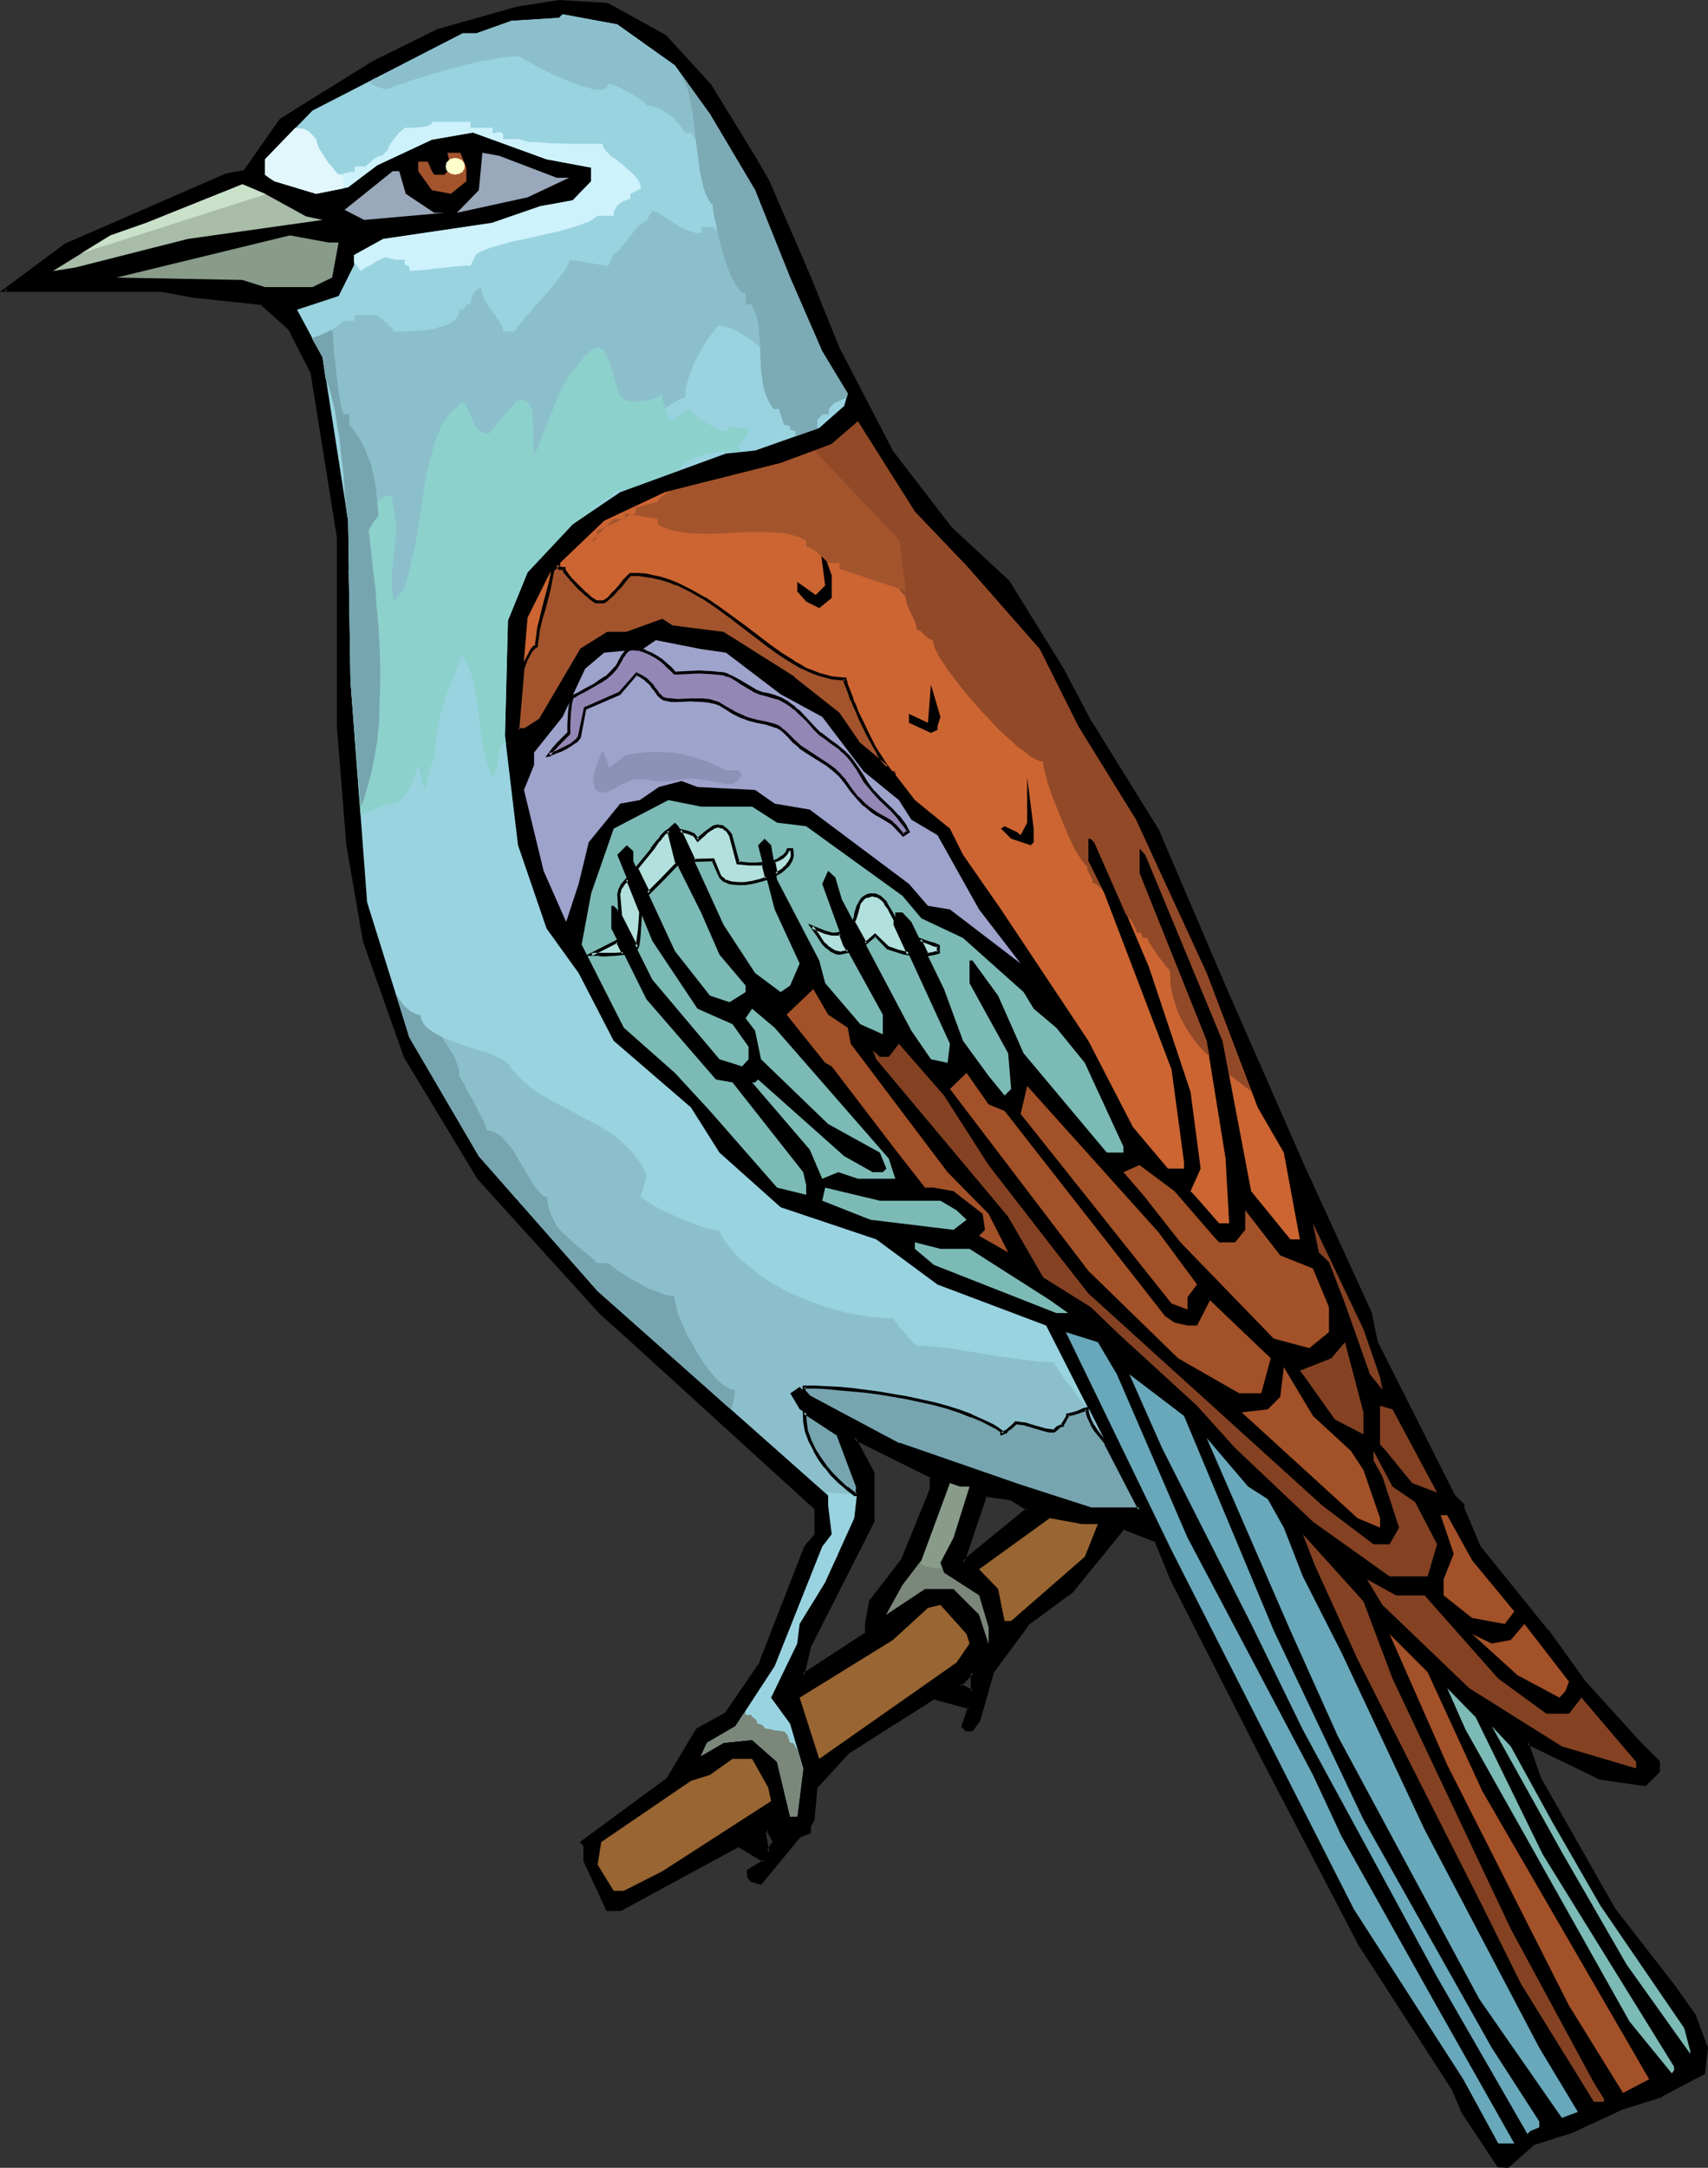 <?xml version="1.0" encoding="UTF-8" standalone="no"?>
<svg
   version="1.0"
   width="122.901mm"
   height="155.925mm"
   id="svg81"
   sodipodi:docname="Bird Perched 87.wmf"
   xmlns:inkscape="http://www.inkscape.org/namespaces/inkscape"
   xmlns:sodipodi="http://sodipodi.sourceforge.net/DTD/sodipodi-0.dtd"
   xmlns="http://www.w3.org/2000/svg"
   xmlns:svg="http://www.w3.org/2000/svg">
  <rect width="100%" height="100%" fill="#333333" stroke="none"/>
  <sodipodi:namedview
     id="namedview81"
     pagecolor="#ffffff"
     bordercolor="#000000"
     borderopacity="0.25"
     inkscape:showpageshadow="2"
     inkscape:pageopacity="0.0"
     inkscape:pagecheckerboard="0"
     inkscape:deskcolor="#d1d1d1"
     inkscape:document-units="mm" />
  <defs
     id="defs1">
    <pattern
       id="WMFhbasepattern"
       patternUnits="userSpaceOnUse"
       width="6"
       height="6"
       x="0"
       y="0" />
  </defs>
  <path
     style="fill:#000000;fill-opacity:1;fill-rule:evenodd;stroke:none"
     d="m 224.902,406.24 0.323,0.323 v 2.747 l 0.969,7.756 -2.585,3.393 -12.925,32.48 -10.663,16.321 -7.755,4.525 -1.616,3.555 6.14,-3.555 7.755,-0.808 6.786,5.979 3.554,14.866 h 1.939 l 1.616,-13.089 -3.554,-12.119 -5.17,-7.11 7.109,-14.705 0.646,-5.333 4.685,-6.464 6.14,-12.119 4.039,-10.18 0.808,-7.595 v -1.131 z m -44.108,-396.221 12.279,13.089 12.279,20.199 3.554,5.979 11.31,26.178 7.755,19.229 14.864,28.602 15.51,20.199 15.834,14.705 14.703,23.592 7.755,14.705 18.419,29.733 18.257,42.66 21.004,47.831 13.895,30.541 4.362,9.695 1.777,7.918 21.004,41.691 2.585,2.747 v 0.97 l 4.362,10.18 18.257,22.784 9.532,13.089 15.672,17.452 5.332,5.171 v 2.585 l -3.554,3.555 -12.279,-1.616 -19.873,-9.695 3.231,9.695 20.358,35.55 16.318,21.007 5.332,7.756 3.393,8.888 -0.646,6.948 -11.471,5.979 -11.31,3.717 -13.087,5.979 -10.502,3.393 -6.947,6.14 h -2.585 l -9.532,-14.705 -2.585,-6.302 -25.528,-39.105 -26.82,-51.386 -24.397,-47.993 -4.362,-10.665 -8.725,-3.393 -14.056,17.452 -12.118,8.726 -9.532,13.089 -3.554,13.089 -1.777,2.585 h -1.616 l -0.969,-0.97 1.777,-5.009 -9.694,-2.747 -23.427,14.866 -8.725,9.534 -0.646,8.726 -0.969,1.778 v 1.778 l -2.747,0.97 -10.502,12.766 -2.424,-0.646 -0.969,-0.97 v -1.616 l 4.362,-2.747 -7.109,-4.201 -32.152,17.29 h -3.393 l -6.14,-13.089 v -4.201 l -0.969,-0.97 23.589,-17.29 7.917,-13.25 7.755,-4.363 9.532,-13.897 12.279,-31.51 2.585,-3.393 v -6.787 l -50.571,-46.377 -7.755,-6.948 -33.283,-36.52 -19.873,-33.126 -11.31,-31.51 -4.362,-26.016 -2.585,-32.318 V 145.917 L 84.985,101.479 78.845,89.36 71.09,82.411 52.671,80.472 43.946,78.856 H 1.293 L 17.772,66.576 61.557,47.508 66.727,46.538 76.421,32.641 101.464,16.967 119.075,8.403 140.887,2.262 152.035,0.485 165.284,1.293 Z m 28.113,493.499 1.777,-2.747 -1.777,-3.393 -0.969,0.808 z m 52.186,-45.407 3.393,1.616 v -5.171 z m 18.257,-47.831 -4.362,-2.747 -7.109,-0.97 -5.978,18.26 1.777,-1.616 z m -26.174,-5.333 v -3.555 l -20.842,-10.503 5.009,9.534 v 13.25 l -17.126,33.934 -1.777,7.756 17.288,-11.15 v -2.747 l 0.969,-6.14 8.725,-11.15 z"
     id="path1" />
  <path
     style="fill:#000000;fill-opacity:1;fill-rule:evenodd;stroke:none"
     d="m 223.933,405.917 0.969,0.97 v -0.323 2.747 l 0.969,7.918 v -0.323 l -2.585,3.393 -13.087,32.48 v -0.162 l -10.502,16.482 0.162,-0.162 -7.917,4.525 -2.262,5.009 7.271,-4.363 h -0.162 l 7.755,-0.808 h -0.323 l 6.947,5.979 -0.162,-0.162 3.716,15.028 h 2.424 l 1.616,-13.412 -3.393,-12.281 -5.332,-7.11 v 0.323 l 7.109,-14.705 0.808,-5.494 -0.162,0.323 4.685,-6.625 v 0 l 6.14,-11.958 h 0.162 l 4.039,-10.503 0.808,-7.595 v -1.616 l -9.694,2.424 0.969,0.646 8.402,-2.101 -0.485,-0.485 v 1.131 -0.162 l -0.969,7.595 v -0.162 l -4.039,10.342 h 0.162 l -6.301,12.119 v -0.162 l -4.685,6.625 -0.646,5.494 v -0.162 l -7.109,15.028 5.332,7.11 v 0 l 3.393,12.119 v -0.162 l -1.616,12.927 0.485,-0.323 h -1.939 l 0.485,0.323 -3.554,-14.866 -7.109,-6.302 -8.078,0.808 -6.301,3.717 0.646,0.485 1.777,-3.555 -0.323,0.162 7.917,-4.525 10.663,-16.482 12.925,-32.48 v 0.162 l 2.747,-3.555 -0.969,-8.08 v 0.162 -2.909 l -0.485,-0.485 -0.323,0.646 z"
     id="path2" />
  <path
     style="fill:#000000;fill-opacity:1;fill-rule:evenodd;stroke:none"
     d="m 180.633,10.342 v 0 l 12.118,13.089 v 0 l 12.118,20.037 3.554,6.14 v -0.162 l 11.31,26.178 7.917,19.229 14.703,28.602 15.672,20.36 h 0.162 l 15.672,14.705 v -0.162 l 14.703,23.754 v -0.162 l 7.755,14.705 v 0 l 18.419,29.733 v 0 l 18.257,42.822 20.842,47.669 18.419,40.236 -0.162,-0.162 1.777,7.918 21.004,41.852 2.747,2.747 -0.162,-0.162 v 0.97 l 4.524,10.503 18.419,22.623 h -0.162 l 9.532,13.25 h 0.162 l 15.51,17.29 5.332,5.332 -0.162,-0.323 v 2.585 l 0.162,-0.323 -3.554,3.555 h 0.323 l -12.118,-1.778 v 0.162 l -20.842,-10.18 3.716,10.665 20.196,35.55 v 0.162 l 16.48,21.007 5.332,7.756 v 0 l 3.393,8.726 v -0.162 l -0.808,6.787 0.162,-0.323 -11.31,6.14 v -0.162 l -11.148,3.717 h -0.162 l -13.087,6.14 v 0 l -10.502,3.393 -6.947,6.14 0.162,-0.162 h -2.585 l 0.323,0.323 -9.532,-14.866 v 0 l -2.585,-6.14 -25.366,-39.267 v 0 l -26.982,-51.224 -24.397,-47.993 -4.362,-10.827 -9.209,-3.555 -14.056,17.613 v -0.162 l -12.279,8.888 -9.532,13.25 -3.716,13.089 v -0.162 l -1.777,2.585 0.485,-0.162 h -1.616 l 0.323,0.162 -0.969,-0.97 v 0.485 l 1.939,-5.494 -10.179,-2.747 -23.589,14.866 -8.886,9.695 -0.808,8.888 v -0.162 l -0.969,1.778 v 1.939 l 0.323,-0.485 -2.747,0.97 -10.663,13.089 0.323,-0.162 -2.262,-0.808 0.162,0.162 -0.969,-0.97 v 0.323 -1.616 l -0.162,0.323 5.009,-3.07 -7.917,-4.686 -32.314,17.452 h 0.162 -3.393 l 0.323,0.162 -6.14,-13.089 v 0.162 -4.363 l -0.969,-1.131 v 0.646 l 23.589,-17.29 7.917,-13.412 -0.162,0.162 7.917,-4.363 9.532,-14.058 12.279,-31.51 -0.162,0.162 2.908,-3.555 v -7.272 L 171.585,363.58 163.83,356.632 130.547,320.112 h 0.162 l -20.034,-33.126 v 0.162 L 99.526,255.637 v 0.162 l -4.362,-26.178 -2.747,-32.157 v 0 -51.548 L 85.308,101.479 79.168,89.037 71.251,82.088 52.833,80.149 43.946,78.533 H 1.293 L 1.454,79.341 18.096,67.06 v 0 L 61.719,47.993 h -0.162 l 5.332,-0.97 9.856,-14.058 H 76.583 L 101.788,17.452 H 101.626 l 17.611,-8.726 v 0 l 21.65,-6.14 v 0 l 11.31,-1.616 h -0.162 l 13.249,0.646 h -0.162 L 180.633,10.342 181.117,9.534 165.284,0.808 152.035,0 140.725,1.778 v 0 l -21.812,6.14 -17.611,8.726 v 0 L 76.098,32.318 66.243,46.377 66.566,46.215 61.396,47.185 17.611,66.252 0,79.341 h 43.946 -0.162 l 8.886,1.616 18.419,1.939 -0.323,-0.162 7.755,6.948 -0.162,-0.162 6.301,12.281 -0.162,-0.162 7.109,44.438 v -0.162 51.548 0 l 2.585,32.318 4.524,26.178 11.148,31.51 20.034,33.126 33.283,36.681 7.755,6.948 50.732,46.215 -0.162,-0.162 v 6.787 l 0.162,-0.162 -2.908,3.393 -12.279,31.51 h 0.162 l -9.532,13.897 0.162,-0.162 -7.917,4.363 -7.917,13.25 h 0.162 l -23.912,17.613 1.131,1.293 -0.162,-0.323 v 4.201 l 6.301,13.574 h 3.878 l 32.152,-17.452 h -0.323 l 6.947,4.201 v -0.646 l -4.524,2.747 0.162,2.101 0.969,1.131 2.747,0.808 10.825,-13.089 -0.162,0.162 2.908,-1.131 v -1.939 0.162 l 0.969,-1.778 0.808,-8.888 -0.162,0.323 8.725,-9.534 v 0 l 23.427,-14.866 -0.485,0.162 9.694,2.585 -0.323,-0.485 -1.777,5.333 1.293,1.293 1.939,-0.162 1.939,-2.747 3.716,-13.089 -0.162,0.162 9.694,-13.089 h -0.162 l 12.118,-8.888 14.056,-17.29 -0.485,0.162 8.725,3.393 -0.162,-0.323 4.362,10.665 24.397,47.993 26.82,51.386 v 0 l 25.366,39.267 v 0 l 2.585,6.14 9.856,14.866 2.908,0.162 7.109,-6.302 -0.323,0.162 10.663,-3.393 v 0 l 13.249,-6.14 h -0.162 l 11.31,-3.555 v -0.162 l 11.633,-6.14 0.808,-7.11 -3.393,-9.049 -5.493,-7.756 -16.318,-21.007 v 0 l -20.196,-35.55 v 0 l -3.393,-9.695 -0.646,0.485 20.034,9.695 12.441,1.778 3.878,-3.878 v -2.909 l -5.332,-5.333 -15.672,-17.29 h 0.162 l -9.532,-13.25 h -0.162 L 402.626,420.298 v 0 l -4.362,-10.342 v 0.323 -1.293 l -2.747,-2.747 0.162,0.162 -21.004,-41.691 v 0 l -1.616,-7.918 -18.419,-40.236 -21.004,-47.831 -18.257,-42.66 v -0.162 l -18.419,-29.733 v 0.162 l -7.755,-14.705 v 0 l -14.703,-23.754 -15.834,-14.705 0.162,0.162 -15.672,-20.36 v 0.162 L 228.295,94.531 220.54,75.301 209.23,49.124 v 0 L 205.676,42.983 193.396,22.946 181.117,9.534 Z"
     id="path3" />
  <path
     style="fill:#000000;fill-opacity:1;fill-rule:evenodd;stroke:none"
     d="m 208.584,504.649 2.585,-3.878 -2.262,-4.04 -1.454,1.131 1.131,6.787 0.646,-1.293 -0.969,-5.333 -0.162,0.485 0.969,-0.808 -0.646,-0.162 1.777,3.393 v -0.485 l -1.777,2.747 0.808,0.162 z"
     id="path4" />
  <path
     style="fill:#000000;fill-opacity:1;fill-rule:evenodd;stroke:none"
     d="m 260.447,458.272 4.362,2.101 v -6.787 l -4.362,4.686 0.969,0.162 3.393,-3.555 -0.808,-0.323 v 5.171 l 0.646,-0.323 -3.393,-1.616 0.162,0.646 z"
     id="path5" />
  <path
     style="fill:#000000;fill-opacity:1;fill-rule:evenodd;stroke:none"
     d="m 280.158,410.118 -5.009,-3.07 -7.432,-0.97 -6.786,20.199 3.07,-2.747 h -0.162 l 16.318,-13.412 -0.969,-0.162 -15.834,12.927 v 0 l -1.777,1.778 0.646,0.323 6.14,-18.26 -0.485,0.162 7.109,0.97 h -0.162 l 4.362,2.747 v -0.646 z"
     id="path6" />
  <path
     style="fill:#000000;fill-opacity:1;fill-rule:evenodd;stroke:none"
     d="m 253.661,404.947 v -3.717 l -22.296,-11.311 5.655,10.665 v -0.162 13.25 -0.323 l -17.288,34.096 -1.939,8.888 18.257,-11.958 0.162,-2.909 v 0 l 0.969,-6.14 v 0.323 l 8.563,-11.311 7.917,-19.391 -0.808,-0.162 -7.755,19.068 v 0 l -8.725,11.311 -1.131,6.302 v 0 2.747 l 0.162,-0.485 -17.288,11.311 0.646,0.485 1.777,-7.756 v 0 l 17.288,-34.096 V 400.261 l -5.17,-9.534 -0.485,0.646 20.842,10.342 -0.162,-0.323 v 3.555 -0.162 z"
     id="path7" />
  <path
     style="fill:#99d3e0;fill-opacity:1;fill-rule:evenodd;stroke:none"
     d="m 183.541,17.775 9.532,13.25 12.279,20.684 9.532,23.754 8.725,20.037 6.947,11.473 -0.969,3.393 -6.786,5.979 -17.449,6.14 -7.917,0.808 -28.759,10.503 -12.925,8.726 -12.279,13.089 -5.332,13.089 -0.808,31.349 3.554,29.733 7.755,22.623 8.725,12.119 9.532,18.421 21.004,18.098 7.755,12.281 16.641,14.866 26.012,8.726 16.641,12.281 29.567,11.15 25.366,49.932 h -13.249 l -19.065,-6.14 -33.121,-11.473 -24.235,-12.927 -2.747,-2.747 -2.585,1.778 2.585,4.363 10.502,6.787 5.332,14.22 -0.969,8.564 -7.917,17.452 -6.947,11.311 -0.646,5.333 -7.109,14.705 5.17,7.11 3.554,12.119 -1.616,13.089 h -1.939 l -3.554,-14.866 -6.786,-5.979 -7.755,0.808 -6.14,3.555 1.616,-3.555 7.755,-4.525 10.663,-16.321 12.925,-32.48 2.585,-3.393 -0.969,-7.756 v -2.747 l -62.688,-55.587 -32.314,-36.681 -18.903,-32.318 -11.471,-36.681 -4.524,-60.112 -0.646,-43.63 -6.947,-44.438 -6.947,-12.927 11.31,-3.717 4.201,-8.403 v -2.747 l 7.917,-4.363 29.567,-4.363 13.087,-4.525 8.886,-1.616 5.009,-5.171 v -3.717 l -12.118,-2.262 -20.034,-7.272 -11.148,1.939 -14.864,6.948 -7.917,5.979 -8.725,1.778 -11.31,-3.393 -2.585,-1.778 V 43.306 L 84.985,30.056 125.861,9.049 h 3.716 l 9.532,-3.393 12.925,-0.808 0.969,-0.97 14.864,2.747 z"
     id="path8" />
  <path
     style="fill:#a3542d;fill-opacity:1;fill-rule:evenodd;stroke:none"
     d="m 126.831,45.569 v 3.717 l -4.201,3.393 -5.17,-0.97 -3.716,-5.171 v -2.585 h 2.585 l 1.131,2.585 0.646,0.97 h 2.747 l 1.777,-1.939 -0.969,-4.04 h 3.554 z"
     id="path9" />
  <path
     style="fill:#99a8ba;fill-opacity:1;fill-rule:evenodd;stroke:none"
     d="m 151.389,48.316 h 3.393 l -11.31,5.333 -19.227,4.201 5.978,-6.14 0.969,-10.18 4.524,0.808 z"
     id="path10" />
  <path
     style="fill:#99a8ba;fill-opacity:1;fill-rule:evenodd;stroke:none"
     d="m 110.351,52.679 7.755,5.171 h 2.747 l -21.812,1.939 -5.332,-2.747 13.087,-10.503 h 1.777 z"
     id="path11" />
  <path
     style="fill:#a8bca8;fill-opacity:1;fill-rule:evenodd;stroke:none"
     d="m 83.207,58.819 4.524,0.97 -36.676,5.171 -30.536,7.756 -6.14,0.97 15.672,-9.695 9.694,-3.393 26.174,-10.503 6.14,2.585 z"
     id="path12" />
  <path
     style="fill:#899b89;fill-opacity:1;fill-rule:evenodd;stroke:none"
     d="m 92.094,65.929 -1.777,9.534 -5.332,2.585 H 72.059 l -6.14,-1.939 -34.252,-0.646 47.178,-11.473 10.502,1.939 z"
     id="path13" />
  <path
     style="fill:#cc6532;fill-opacity:1;fill-rule:evenodd;stroke:none"
     d="m 262.87,153.835 19.873,22.623 10.502,21.007 15.672,25.37 19.227,41.691 13.895,36.52 7.109,12.281 4.362,23.592 h -2.585 l -10.663,-13.089 -7.755,-40.883 -21.004,-50.578 -1.616,-1.778 v 6.787 l 18.257,45.569 5.17,31.995 0.969,17.613 h -2.747 l -6.786,-7.756 -0.969,-0.97 2.747,-6.14 -2.747,-20.845 -11.31,-33.934 -5.978,-14.058 -8.886,-19.876 -0.969,-0.97 h -0.646 v 6.14 l 4.362,8.726 18.257,47.831 3.393,25.208 v 1.778 h -4.362 l -9.532,-11.311 -12.118,-23.431 -23.75,-35.712 -10.34,-14.866 -3.554,-7.11 -9.532,-7.756 -5.978,-7.756 -9.532,-7.918 -5.332,-7.756 -12.118,-9.695 -19.065,-12.281 -14.218,-1.778 -2.424,-1.616 -9.694,3.393 h -5.17 l -7.109,4.363 -11.31,19.229 -4.362,2.747 h -1.616 l 2.585,-30.541 6.14,-12.281 14.703,-14.058 16.48,-7.756 31.506,-7.918 13.895,-5.171 7.109,-6.14 15.51,24.562 z"
     id="path14" />
  <path
     style="fill:#000000;fill-opacity:1;fill-rule:evenodd;stroke:none"
     d="m 226.195,162.561 -3.393,2.747 -3.554,-1.778 -2.424,-2.747 v -2.585 l 5.009,3.555 2.585,-2.585 -1.616,-12.281 3.393,9.534 z"
     id="path15" />
  <path
     style="fill:#9ea3cc;fill-opacity:1;fill-rule:evenodd;stroke:none"
     d="m 197.436,177.427 14.864,11.311 11.31,6.14 11.31,14.866 9.532,7.756 3.393,5.333 7.109,4.201 11.31,20.199 11.31,14.705 -19.227,-14.705 -5.978,-0.97 -5.17,-5.979 -26.982,-20.199 -9.532,-1.616 -5.332,-3.717 -15.672,-0.808 -4.362,-1.616 -6.14,1.616 -5.17,3.555 -5.332,0.97 -8.563,10.503 -2.747,11.311 -3.393,10.342 -6.14,-13.897 -5.332,-21.976 2.747,-6.787 v -3.393 l 7.755,-9.695 6.14,-13.089 5.17,-4.363 10.502,-0.97 3.554,-2.424 12.279,2.424 z"
     id="path16" />
  <path
     style="fill:#000000;fill-opacity:1;fill-rule:evenodd;stroke:none"
     d="m 270.464,186.961 -1.616,1.778 -3.393,-0.808 -1.777,-1.778 v -1.778 l 3.554,1.778 1.616,-1.778 v -5.332 l 1.616,3.555 z"
     id="path17" />
  <path
     style="fill:#000000;fill-opacity:1;fill-rule:evenodd;stroke:none"
     d="m 254.954,197.464 v 0.97 l -1.777,0.808 -5.978,-2.747 v -2.424 l 5.17,2.424 0.808,-10.342 2.585,8.726 z"
     id="path18" />
  <path
     style="fill:#000000;fill-opacity:1;fill-rule:evenodd;stroke:none"
     d="m 281.128,228.975 -0.808,0.808 -5.332,-1.778 -2.747,-2.747 0.969,-0.646 3.393,1.616 0.969,0.808 1.777,-3.393 v -12.281 l 1.777,13.897 z"
     id="path19" />
  <path
     style="fill:#7cbab5;fill-opacity:1;fill-rule:evenodd;stroke:none"
     d="m 204.545,219.279 6.786,4.363 7.917,0.97 26.174,18.906 5.17,6.14 11.31,5.333 16.48,14.705 2.747,4.525 6.14,5.171 7.755,9.534 10.502,22.784 v 1.616 h -4.524 l -22.619,-26.986 -6.947,-15.674 -6.947,-9.534 h -0.808 v 6.14 l 10.502,19.068 0.808,9.695 -1.777,1.778 -4.362,-5.333 -6.947,-9.534 -5.17,-14.058 -8.886,-18.26 -2.424,-2.585 h -1.939 v 3.393 l 14.864,32.318 -0.646,5.171 -4.524,-0.97 -5.332,-7.756 -18.903,-35.712 -1.777,-5.979 -1.939,-1.778 -1.616,3.555 5.978,16.482 10.502,19.068 v 5.332 l -6.14,-2.747 -9.532,-11.15 -1.616,-6.14 -11.471,-21.976 -1.616,-9.372 -1.777,-1.778 -1.777,1.778 4.524,17.452 6.786,14.705 -2.585,5.979 -2.585,1.778 -6.947,-5.171 -8.563,-13.089 -12.279,-26.824 -0.969,-0.97 -1.777,1.616 2.747,10.503 6.14,12.281 5.009,11.473 7.109,8.403 v 1.778 l -4.362,2.747 -5.332,-1.778 -9.532,-12.119 -11.31,-24.4 v -2.747 l -1.777,-1.616 -2.585,2.585 9.532,23.431 12.279,18.421 9.532,4.201 4.362,6.14 v 3.393 l -1.777,1.939 -6.14,-1.939 -18.257,-21.653 -9.532,-19.068 -0.969,-0.97 h -0.646 v 6.14 l 9.532,19.229 18.903,21.815 4.524,0.808 19.227,24.4 0.808,3.555 v 2.585 l -7.917,-1.939 -18.257,-20.845 -9.532,-10.342 -13.895,-12.281 -11.471,-22.623 2.585,-13.897 6.14,-17.613 14.864,-7.756 8.886,1.778 z"
     id="path20" />
  <path
     style="fill:#a35128;fill-opacity:1;fill-rule:evenodd;stroke:none"
     d="m 230.557,279.391 0.808,4.363 26.336,34.904 11.148,11.311 5.332,10.503 -7.917,-4.525 1.616,-1.616 -0.646,-4.363 -7.917,-6.14 -5.332,-0.97 h -2.424 l -8.078,-10.342 -17.288,-22.623 -1.777,-0.97 -10.502,-13.089 7.271,-6.948 4.039,6.948 z"
     id="path21" />
  <path
     style="fill:#7cbab5;fill-opacity:1;fill-rule:evenodd;stroke:none"
     d="m 241.705,314.941 1.777,5.494 h -10.179 l -5.332,-1.778 -4.362,1.778 -3.393,-7.918 -15.672,-18.26 h 0.808 l 0.808,-0.808 23.427,20.845 7.755,4.363 h 2.747 l 0.969,-0.97 -1.777,-4.363 -14.056,-7.756 -18.257,-17.613 -1.616,-7.756 -2.585,-3.393 1.777,-2.585 6.14,5.171 z"
     id="path22" />
  <path
     style="fill:#844223;fill-opacity:1;fill-rule:evenodd;stroke:none"
     d="m 268.848,316.719 18.419,23.754 8.725,11.15 63.658,57.688 13.895,10.503 h 4.362 l 2.585,-4.525 -4.524,-13.897 -2.424,-4.363 v -2.585 l 5.17,9.695 6.14,4.201 5.978,11.473 -2.585,8.726 h -10.34 l -20.842,-14.866 -21.165,-20.037 -10.34,-11.473 -20.842,-19.068 -8.078,-7.756 -12.925,-8.08 -9.532,-16.482 -35.868,-42.822 -0.969,-2.424 1.939,1.778 h 2.424 l 2.747,-3.555 12.279,14.058 z"
     id="path23" />
  <path
     style="fill:#a35128;fill-opacity:1;fill-rule:evenodd;stroke:none"
     d="m 273.211,302.014 43.623,55.749 2.585,1.778 3.554,0.808 h 2.585 l 3.554,-6.948 -0.969,-0.808 17.449,16.644 -2.585,9.534 h -5.978 l -16.641,-9.534 -24.397,-23.754 -37.645,-49.447 4.524,-4.363 5.978,8.564 z"
     id="path24" />
  <path
     style="fill:#a35128;fill-opacity:1;fill-rule:evenodd;stroke:none"
     d="m 325.559,349.198 -2.585,3.393 v 3.393 l -4.362,-1.616 -41.038,-51.548 1.777,-7.595 35.706,39.751 z"
     id="path25" />
  <path
     style="fill:#a35128;fill-opacity:1;fill-rule:evenodd;stroke:none"
     d="m 329.921,335.948 1.616,1.778 h 4.362 l 2.747,-3.393 v -5.333 l 9.532,12.281 8.886,3.555 4.362,10.503 v 6.787 l -5.332,4.363 -9.694,-2.585 -25.366,-26.178 -10.179,-12.927 -5.332,-6.14 4.362,-1.939 9.532,7.11 z"
     id="path26" />
  <path
     style="fill:#7cbab5;fill-opacity:1;fill-rule:evenodd;stroke:none"
     d="m 255.761,326.414 4.362,2.585 2.747,2.585 -3.554,2.747 -22.619,-2.747 -13.087,-5.171 0.808,-3.555 14.864,3.555 z"
     id="path27" />
  <path
     style="fill:#844223;fill-opacity:1;fill-rule:evenodd;stroke:none"
     d="m 375.321,374.407 0.646,3.393 -3.393,-4.201 -6.786,-19.229 -4.362,-11.311 -2.747,-2.585 -1.616,-7.918 13.733,28.763 z"
     id="path28" />
  <path
     style="fill:#7cbab5;fill-opacity:1;fill-rule:evenodd;stroke:none"
     d="m 263.678,339.503 21.812,13.897 5.009,3.555 h -3.231 l -33.283,-13.089 -5.17,-4.363 v -1.778 l 6.947,1.778 z"
     id="path29" />
  <path
     style="fill:#68a8ba;fill-opacity:1;fill-rule:evenodd;stroke:none"
     d="m 303.747,373.599 19.227,44.438 34.091,64.475 7.755,16.644 25.366,45.246 21.65,38.297 h -4.362 l -9.532,-17.452 -29.728,-46.215 -49.601,-97.601 -28.759,-59.304 8.725,2.747 z"
     id="path30" />
  <path
     style="fill:#844223;fill-opacity:1;fill-rule:evenodd;stroke:none"
     d="m 370.798,389.919 -7.755,-4.04 -8.725,-12.281 -0.808,-0.97 8.563,-3.393 3.716,-4.363 5.009,19.068 z"
     id="path31" />
  <path
     style="fill:#a35128;fill-opacity:1;fill-rule:evenodd;stroke:none"
     d="m 367.405,394.444 3.393,5.171 4.524,13.089 v 2.585 l -6.14,-2.585 -31.506,-28.763 7.109,-0.808 3.393,-3.393 0.969,-8.08 7.917,13.25 z"
     id="path32" />
  <path
     style="fill:#68a8ba;fill-opacity:1;fill-rule:evenodd;stroke:none"
     d="m 346.401,443.244 24.397,51.386 34.899,62.051 12.925,20.037 v 1.616 l -2.424,0.97 -0.808,0.808 -24.558,-42.66 -36.514,-67.222 -14.056,-28.763 -24.235,-47.831 -8.886,-20.037 14.864,11.311 z"
     id="path33" />
  <path
     style="fill:#844223;fill-opacity:1;fill-rule:evenodd;stroke:none"
     d="m 390.832,405.755 -6.786,-2.585 -7.109,-8.726 -1.616,-1.778 v -10.503 l 3.393,0.97 z"
     id="path34" />
  <path
     style="fill:#68a8ba;fill-opacity:1;fill-rule:evenodd;stroke:none"
     d="m 344.785,407.533 4.362,7.756 5.17,13.25 10.502,20.684 22.619,48.154 31.183,59.304 10.502,17.452 -4.362,1.616 -22.458,-32.318 -38.453,-71.423 -12.925,-28.763 -22.781,-52.356 11.31,13.25 z"
     id="path35" />
  <path
     style="fill:#899b89;fill-opacity:1;fill-rule:evenodd;stroke:none"
     d="m 263.678,404.139 -4.362,13.897 -3.554,6.787 0.969,2.747 9.532,6.14 2.585,8.726 v 4.363 l -2.585,-7.918 -6.947,-6.948 h -7.755 l -10.502,6.948 4.362,-7.918 5.17,-6.787 7.755,-21.007 2.747,0.97 z"
     id="path36" />
  <path
     style="fill:#a35128;fill-opacity:1;fill-rule:evenodd;stroke:none"
     d="m 400.364,424.177 11.471,13.897 -2.585,3.393 -8.886,-1.616 -7.755,-6.14 v -4.363 l 2.747,-6.948 -3.554,-10.503 h 1.777 z"
     id="path37" />
  <path
     style="fill:#996532;fill-opacity:1;fill-rule:evenodd;stroke:none"
     d="m 298.577,414.32 -3.554,8.888 -20.034,17.452 h -1.777 l -1.777,-8.726 -5.17,-5.333 19.227,-13.897 8.725,1.616 z"
     id="path38" />
  <path
     style="fill:#844223;fill-opacity:1;fill-rule:evenodd;stroke:none"
     d="m 378.714,456.333 32.152,68.03 22.619,41.852 2.747,4.363 v 0.808 h -2.747 l -19.873,-32.157 -10.502,-21.168 -33.929,-67.06 -11.471,-25.208 -3.393,-8.726 16.48,18.26 z"
     id="path39" />
  <path
     style="fill:#844223;fill-opacity:1;fill-rule:evenodd;stroke:none"
     d="m 387.439,433.711 20.034,22.623 13.087,9.534 h 6.14 l 3.393,-4.363 14.864,17.452 v 1.778 l -20.196,-5.979 -25.205,-15.836 -23.589,-22.623 -4.201,-6.948 7.917,4.363 z"
     id="path40" />
  <path
     style="fill:#996532;fill-opacity:1;fill-rule:evenodd;stroke:none"
     d="m 263.678,446.799 -3.554,5.171 -37.322,26.178 -5.332,-16.644 25.366,-15.674 9.532,-8.726 3.393,-0.808 7.109,7.918 z"
     id="path41" />
  <path
     style="fill:#a35128;fill-opacity:1;fill-rule:evenodd;stroke:none"
     d="m 425.731,459.727 -1.616,1.778 -11.471,-6.14 -12.279,-11.15 5.332,2.585 5.17,-0.97 3.716,-4.363 12.118,15.674 z"
     id="path42" />
  <path
     style="fill:#a35128;fill-opacity:1;fill-rule:evenodd;stroke:none"
     d="m 403.111,486.874 45.4,78.372 -7.109,3.717 -14.703,-23.754 -33.121,-65.444 -15.672,-35.55 10.34,10.342 z"
     id="path43" />
  <path
     style="fill:#7cbab5;fill-opacity:1;fill-rule:evenodd;stroke:none"
     d="m 419.591,504.164 35.706,57.688 v 0.97 l -0.646,0.808 -11.471,-14.058 -44.593,-79.341 -5.009,-11.311 7.755,7.918 z"
     id="path44" />
  <path
     style="fill:#7cbab5;fill-opacity:1;fill-rule:evenodd;stroke:none"
     d="m 422.338,495.6 12.925,22.461 22.781,33.288 1.616,6.14 v 0.808 l -17.288,-24.239 -17.611,-30.541 -19.065,-34.257 5.17,5.494 z"
     id="path45" />
  <path
     style="fill:#996532;fill-opacity:1;fill-rule:evenodd;stroke:none"
     d="m 208.907,485.904 0.808,3.717 -29.567,19.068 -10.502,5.332 h -2.747 l -4.362,-7.11 0.969,-6.14 24.397,-16.644 5.17,-1.616 6.14,-4.363 h 5.332 z"
     id="path46" />
  <path
     style="fill:#cef2fc;fill-opacity:1;fill-rule:evenodd;stroke:none"
     d="m 98.072,73.686 0.808,-0.646 0.808,-0.485 0.808,-0.323 0.646,-0.323 1.131,-0.808 0.969,-0.485 0.646,-0.323 0.485,-0.162 0.485,-0.162 h 0.323 l 0.485,0.162 0.323,0.162 h 0.485 l 0.485,0.162 0.808,0.162 h 0.969 1.293 v 0.485 0.485 l 0.162,0.323 v 0 l 0.323,0.162 0.162,0.162 h 0.323 l 0.162,0.162 0.162,0.162 v 0.323 l 0.162,0.323 v 0.485 l 1.777,-0.162 2.1,-0.162 4.362,-0.485 4.362,-0.485 2.1,-0.162 h 1.777 l 1.454,-3.07 1.454,-0.808 1.939,-0.808 2.1,-0.646 2.262,-0.646 2.262,-0.646 2.585,-0.485 5.009,-1.131 5.009,-1.131 2.262,-0.646 2.1,-0.646 1.939,-0.646 1.777,-0.646 1.293,-0.808 0.485,-0.323 0.485,-0.485 h 4.524 v -0.97 l 0.485,-0.97 0.485,-0.808 0.808,-0.646 0.646,-0.485 0.808,-0.323 0.646,-0.323 h 0.646 v -1.454 l 2.908,-1.454 -0.162,-0.808 -0.323,-0.97 -0.485,-0.808 -0.646,-0.808 -0.808,-0.808 -0.969,-0.808 -1.777,-1.616 -1.939,-1.454 -0.969,-0.646 -0.808,-0.808 -0.646,-0.646 -0.485,-0.646 -0.323,-0.646 -0.162,-0.646 h -4.685 -1.777 -1.939 l -3.878,-0.162 h -1.939 l -1.939,-0.162 -1.777,-0.162 h -1.454 l -1.293,-0.162 -0.969,-0.323 h -0.323 l -0.162,-0.162 -0.323,-0.162 v 0 h -4.524 v -0.485 -0.485 l -0.162,-0.646 -0.323,-0.162 -0.485,-0.162 h -0.323 l -1.131,0.323 h -0.485 v -1.454 h -5.978 v -1.616 h -10.502 v 0.323 l -0.162,0.323 -0.323,0.162 -0.485,0.162 -0.969,0.323 -1.293,0.162 -2.424,0.162 h -1.777 l -0.646,0.646 -0.808,0.646 -1.454,1.778 -0.646,0.808 -0.485,0.808 -0.323,0.646 -0.162,0.646 -1.616,1.616 h -0.485 l -0.485,0.162 -1.131,0.646 -1.131,0.97 -1.293,1.131 H 96.456 v 1.454 h -0.323 -0.485 l -0.969,0.162 -1.293,0.323 -1.454,0.323 -1.293,0.162 -1.293,0.323 -1.131,0.162 h -0.485 -0.162 v 1.616 h -10.663 l 0.162,0.162 8.886,2.747 8.725,-1.778 7.917,-5.979 14.864,-6.948 11.148,-1.939 20.034,7.272 12.118,2.262 v 3.717 l -5.009,5.171 -8.886,1.616 -13.087,4.525 -29.567,4.363 -7.917,4.363 v 1.939 z"
     id="path47" />
  <path
     style="fill:#e2f7fc;fill-opacity:1;fill-rule:evenodd;stroke:none"
     d="m 80.299,34.742 0.808,0.162 h 0.646 l 0.969,0.162 0.969,0.485 0.808,0.646 1.454,1.616 0.162,0.485 0.162,0.808 0.323,0.808 0.323,0.646 1.131,1.778 1.131,1.778 1.293,1.454 0.646,0.808 0.485,0.646 0.646,0.485 0.485,0.323 0.323,0.323 h 0.323 v 3.07 l -7.432,1.454 -11.31,-3.393 -1.293,-0.808 -0.646,-0.485 -0.646,-0.485 v -4.201 z"
     id="path48" />
  <path
     style="fill:#8cbfcc;fill-opacity:1;fill-rule:evenodd;stroke:none"
     d="m 84.823,91.945 2.424,-0.97 2.424,-0.97 1.939,-1.293 0.969,-0.646 0.808,-0.808 h 3.07 v -1.616 h 6.14 l 0.485,0.646 0.808,0.485 1.454,1.131 0.485,0.646 0.646,0.485 0.323,0.485 0.162,0.646 h 1.939 1.293 l 1.454,-0.162 3.07,-0.162 2.908,-0.323 1.454,-0.485 1.293,-0.323 1.293,-0.485 1.131,-0.646 0.969,-0.646 0.646,-0.808 0.323,-0.808 0.162,-1.131 h 0.485 l 0.485,-0.162 h 0.323 V 83.866 l 0.162,-0.162 0.162,-0.323 v -0.162 l 0.162,-0.323 h 0.162 l 0.323,-0.162 h 0.323 0.485 v -0.646 l 0.162,-0.646 0.323,-0.808 0.323,-0.808 0.485,-0.646 0.485,-0.485 0.646,-0.323 0.485,-0.162 0.162,0.808 0.162,0.808 0.323,0.97 0.323,0.808 0.969,1.616 1.131,1.616 1.131,1.454 0.969,1.454 0.323,0.646 0.323,0.646 0.162,0.646 v 0.485 h 1.616 1.454 l 0.162,-0.323 0.323,-0.323 0.646,-0.97 0.808,-0.97 0.969,-1.293 1.293,-1.293 1.131,-1.454 2.747,-3.07 2.585,-3.07 1.131,-1.454 1.131,-1.454 0.808,-1.131 0.646,-1.131 0.485,-0.808 v -0.485 l 0.162,-0.323 1.131,0.162 1.293,0.162 2.747,0.485 2.747,0.485 1.454,0.162 1.131,0.162 1.454,-3.07 0.485,-0.323 0.646,-0.485 1.131,-1.293 1.131,-1.454 1.131,-1.454 1.131,-1.454 1.131,-1.293 0.485,-0.485 0.646,-0.485 0.485,-0.162 0.485,-0.162 1.616,-2.909 0.323,0.162 0.485,0.162 0.646,0.323 0.808,0.485 0.969,0.646 0.808,0.485 2.1,1.293 2.1,1.293 1.131,0.485 0.969,0.323 0.969,0.323 0.808,0.162 h 0.808 l 0.485,-0.162 v -1.454 h 3.07 l 1.454,1.454 1.616,1.778 1.616,1.939 1.777,2.101 1.616,2.262 1.777,2.262 3.393,5.009 1.616,2.585 1.454,2.585 1.293,2.585 1.131,2.424 0.969,2.424 0.646,2.262 0.485,2.262 0.162,0.97 v 0.97 h -1.454 l -1.293,-0.323 -1.293,-0.485 -1.131,-0.485 -1.293,-0.808 -1.131,-0.646 -2.1,-1.778 -2.424,-1.616 -2.262,-1.454 -1.131,-0.485 -1.293,-0.485 -1.293,-0.323 -1.454,-0.162 -0.808,0.97 -0.808,0.97 -1.616,2.262 -1.454,2.424 -1.454,2.747 -1.131,2.585 -0.969,2.747 -0.323,1.293 -0.323,1.293 v 1.131 l -0.162,1.131 -0.323,0.162 h -0.323 l -0.808,0.323 -1.131,0.646 -1.131,0.646 -2.1,1.454 -0.808,0.646 -0.808,0.646 h -1.616 l -1.616,-0.323 -1.454,-0.323 -1.454,-0.646 -1.293,-0.646 -1.293,-0.808 -0.969,-0.97 -1.131,-1.131 -0.969,-1.131 -0.808,-1.293 -0.646,-1.454 -0.646,-1.293 -0.485,-1.616 -0.323,-1.454 -0.162,-1.616 -0.162,-1.778 -0.646,0.162 -0.808,0.162 -0.646,0.485 -0.808,0.485 -0.808,0.646 -0.808,0.808 -0.808,0.808 -0.808,0.97 -1.616,2.262 -1.616,2.585 -1.616,2.747 -1.454,2.909 -1.454,2.909 -1.293,2.909 -1.293,2.909 -0.969,2.909 -0.969,2.424 -0.162,1.131 -0.323,1.131 -0.323,0.97 -0.162,0.808 v 0.808 l -0.162,0.485 -0.485,-2.262 -0.162,-2.747 -0.323,-2.585 -0.162,-2.909 -0.162,-2.747 v -2.747 -5.009 l -7.594,9.049 h -5.978 l -0.646,-0.646 -0.646,-0.646 -1.454,-1.778 -0.646,-0.808 -0.646,-0.808 -0.323,-0.646 -0.162,-0.646 -0.162,0.485 -0.485,0.646 -0.485,0.808 -0.323,1.131 -0.646,1.293 -0.485,1.454 -0.646,1.616 -0.485,1.939 -0.808,1.939 -0.646,1.939 -0.646,2.101 -0.646,2.262 -1.454,4.686 -2.747,9.695 -1.454,4.686 -1.131,4.525 -0.485,2.101 -0.485,1.939 -0.485,1.939 -0.485,1.778 -0.323,1.454 -0.323,1.454 -0.323,1.293 -0.162,0.97 v 0.808 l -0.162,0.485 -0.808,-0.97 -0.485,-1.293 -0.646,-1.454 -0.323,-1.778 -0.323,-1.939 -0.323,-2.101 -0.162,-2.101 v -2.101 l -0.162,-4.525 0.162,-4.525 v -1.939 -1.939 l 0.162,-1.778 v -1.454 l -0.808,0.323 -0.969,0.808 -0.808,0.808 -0.808,1.131 -0.808,1.293 -0.969,1.454 -0.808,1.454 -0.808,1.616 -1.454,3.555 -1.131,3.393 -0.323,1.616 -0.485,1.454 -0.162,1.454 -0.162,1.293 -0.323,-18.26 -0.485,-3.07 -0.485,-5.009 -0.323,-5.171 -0.646,-5.009 -0.485,-4.848 -0.485,-2.262 -0.323,-2.262 -0.323,-2.101 -0.485,-2.101 -0.485,-1.939 -0.485,-1.778 -0.485,-1.616 -0.646,-1.454 -0.808,-5.817 z"
     id="path49" />
  <path
     style="fill:#8cd1cc;fill-opacity:1;fill-rule:evenodd;stroke:none"
     d="m 94.84,154.966 0.808,-0.97 0.485,-0.808 0.646,-0.97 v -0.485 l 0.162,-0.485 4.362,-14.22 h 0.323 l 0.162,-0.162 0.808,-0.485 1.777,-1.131 0.808,-0.485 h 0.485 0.323 0.323 l 0.162,0.162 0.162,0.485 v 0.485 l 0.162,0.323 v 0.646 l 0.323,1.293 0.162,1.293 v 0.646 l 0.162,0.323 0.162,1.131 0.162,1.293 v 1.454 l -0.162,1.293 -0.323,3.232 -0.323,3.393 -0.323,3.232 v 1.616 l -0.162,1.454 0.162,1.454 0.162,1.454 0.162,1.131 0.485,1.131 0.162,-0.485 0.162,-0.485 0.808,-0.97 0.808,-0.97 0.323,-0.485 0.323,-0.323 0.808,-2.747 0.808,-2.909 0.646,-2.909 0.646,-3.07 0.969,-6.14 0.969,-6.302 0.969,-6.14 0.646,-3.07 0.808,-2.909 0.808,-2.909 0.969,-2.747 1.131,-2.585 1.454,-2.424 0.162,-0.162 0.323,-0.323 0.808,-0.808 0.808,-0.646 0.323,-0.323 h 0.162 l 0.323,-0.485 h 0.162 v -0.323 l 0.485,-0.323 0.485,-0.323 h 0.485 l 0.323,0.485 0.323,0.485 0.646,1.293 0.646,1.454 0.485,1.293 0.646,1.454 0.485,0.485 0.485,0.646 0.485,0.323 0.646,0.323 0.808,0.323 h 0.646 l 2.1,-2.262 1.939,-2.424 1.939,-2.262 1.939,-2.101 h 0.646 v -0.323 h 0.485 l 0.485,0.162 0.485,0.323 0.646,0.485 0.808,0.97 0.323,0.485 0.162,0.162 0.485,12.766 v 0 l 0.485,-1.131 0.646,-1.454 1.131,-2.909 1.293,-3.232 1.293,-3.232 1.293,-3.393 1.454,-3.07 0.808,-1.454 0.808,-1.454 0.808,-1.131 0.808,-1.131 h 0.323 l 0.808,-1.131 0.808,-1.131 0.646,-0.808 0.646,-0.808 0.646,-0.485 0.485,-0.485 0.646,-0.485 0.485,-0.162 0.485,-0.323 h 0.323 0.485 l 0.323,0.162 0.808,0.485 0.646,0.808 0.485,0.97 0.485,1.293 0.485,1.293 0.485,1.616 0.485,1.616 0.485,1.778 1.293,3.393 0.323,0.323 0.646,0.323 0.485,0.323 0.808,0.162 1.616,0.162 1.616,-0.162 1.777,-0.162 1.616,-0.485 0.646,-0.323 0.646,-0.323 0.646,-0.323 0.323,-0.323 0.323,1.778 0.485,1.939 0.646,1.616 0.808,1.778 0.646,-0.162 0.646,-0.323 2.747,-2.101 0.646,-0.323 0.646,-0.162 0.162,0.323 0.485,0.485 0.485,0.485 0.808,0.646 1.616,1.293 1.939,1.131 1.777,0.97 0.808,0.323 0.808,0.323 h 0.646 l 0.485,-0.162 0.323,-0.323 v -0.646 l 1.293,0.162 2.747,0.162 1.293,0.162 0.323,0.323 v 0.323 0.485 l -0.646,0.808 -0.646,0.808 -0.646,0.97 -0.323,0.323 -0.323,0.323 0.162,1.131 0.162,0.485 v 0.323 h -2.262 -2.262 l -2.1,0.162 -2.1,0.323 -1.939,0.485 -1.939,0.646 -1.777,0.97 -0.808,0.485 -0.808,0.646 v 0.485 l -2.262,1.454 -11.956,4.363 -1.616,0.323 -1.454,0.323 -0.646,0.323 -0.646,0.485 -0.485,0.485 -0.485,0.485 -0.485,0.162 -0.485,0.162 -0.808,0.485 -0.808,0.646 -0.808,0.646 -0.969,0.808 -1.939,1.778 -3.716,2.585 -12.279,13.089 -5.332,13.089 -0.808,31.349 0.323,2.424 -0.162,-0.323 -0.162,-0.323 -0.485,0.162 -0.323,0.485 -0.323,0.485 -0.162,0.485 -0.323,1.293 -0.162,1.293 -0.162,1.454 -0.323,1.454 -0.485,1.293 -0.323,0.485 -0.323,0.485 -0.808,-1.778 -0.646,-1.778 -0.485,-1.778 -0.485,-1.939 -0.646,-4.04 -0.485,-4.04 -0.485,-4.201 -0.646,-4.04 -0.485,-1.939 -0.485,-1.939 -0.646,-1.778 -0.808,-1.939 -0.162,-0.485 -0.808,-1.131 -0.162,-0.485 -1.293,3.555 -1.454,3.393 -1.293,3.393 -1.131,3.555 -0.969,3.393 -0.646,3.555 -0.323,1.939 -0.162,1.939 -0.162,1.939 v 2.101 h -0.162 l -0.323,0.162 -0.162,0.323 -0.162,0.485 -0.485,1.131 -0.323,1.454 -0.323,1.454 -0.323,1.454 -0.162,0.646 v 0.485 l -0.162,0.323 v 0.323 l -0.323,-0.646 -0.323,-0.97 -0.323,-1.778 -0.323,-0.97 -0.162,-0.97 -0.485,-1.778 -0.323,0.97 -0.323,1.293 -0.323,0.646 -0.162,0.646 -0.485,1.454 -0.646,1.293 -0.646,1.131 -0.808,0.97 -0.323,0.323 -0.485,0.323 v 0.162 l -0.162,0.323 -0.323,0.323 -0.485,0.323 -0.162,0.323 -1.131,0.162 -1.293,0.162 -1.131,0.323 -1.293,0.485 -2.424,1.131 -2.747,0.97 -2.747,-36.358 z"
     id="path50" />
  <path
     style="fill:#8cbfcc;fill-opacity:1;fill-rule:evenodd;stroke:none"
     d="m 99.849,22.461 2.747,1.131 1.454,0.485 1.454,0.162 1.454,-0.646 1.777,-0.646 2.1,-0.646 2.1,-0.808 2.424,-0.646 2.424,-0.808 5.17,-1.454 5.17,-1.293 2.424,-0.646 2.585,-0.323 2.262,-0.485 2.262,-0.323 1.939,-0.162 h 1.777 l 0.162,0.162 0.323,0.162 0.485,0.323 0.485,0.323 0.646,0.323 0.646,0.323 1.616,0.97 1.939,0.97 1.939,0.97 4.362,1.939 2.262,0.808 1.939,0.808 1.939,0.485 1.777,0.485 h 0.808 0.646 0.485 l 0.646,-0.162 0.323,-0.323 0.323,-0.323 0.162,-0.323 0.162,-0.485 h 0.323 l 0.485,0.162 0.646,0.162 0.808,0.323 1.616,0.808 1.939,0.97 1.616,0.97 0.808,0.485 0.646,0.485 0.646,0.485 0.485,0.485 0.323,0.323 v 0.323 h 0.969 l 0.808,0.162 1.616,0.485 1.616,0.97 1.454,0.97 1.293,1.131 1.131,1.293 0.969,1.293 0.646,1.131 h 1.616 l 0.323,0.323 0.323,0.485 0.323,0.646 0.485,0.646 0.969,1.616 1.131,1.778 0.808,1.778 0.808,1.778 0.323,0.808 0.323,0.808 v 0.646 l 0.162,0.646 1.454,1.616 h 0.646 l 0.485,0.162 0.485,0.323 0.485,0.323 0.323,0.485 0.323,0.485 0.162,0.646 0.162,0.485 0.969,0.162 0.969,0.162 0.969,0.162 0.969,0.323 2.262,0.808 2.262,1.131 -1.454,-3.717 -12.279,-20.684 -9.532,-13.25 -15.672,-11.15 -14.864,-2.747 -0.969,0.97 -12.925,0.808 -9.532,3.393 h -3.716 L 103.888,20.36 v 0.808 h -1.777 l -1.131,0.646 v 0.97 h -0.808 l -0.808,-0.162 z"
     id="path51" />
  <path
     style="fill:#7caab5;fill-opacity:1;fill-rule:evenodd;stroke:none"
     d="m 184.833,19.876 1.131,1.778 0.808,1.939 0.646,2.262 0.485,2.424 0.485,2.585 0.323,2.585 0.323,2.747 0.323,2.747 0.646,5.171 0.323,2.424 0.485,2.262 0.485,2.101 0.646,1.939 0.485,0.808 0.323,0.808 0.485,0.646 0.646,0.646 v 0.323 0.97 l 0.162,0.485 0.162,1.454 0.485,1.778 0.323,1.778 0.485,2.101 1.131,4.201 0.646,2.101 0.646,1.939 0.808,1.939 0.808,1.616 0.808,1.293 0.808,1.131 0.323,0.323 0.485,0.323 0.485,0.162 h 0.323 v 3.07 h 1.616 l 0.646,1.454 0.646,1.616 0.485,1.616 0.162,1.778 0.162,1.939 0.162,1.939 0.162,3.878 0.162,3.878 0.323,1.939 0.162,1.778 0.485,1.778 0.646,1.778 0.808,1.616 0.969,1.454 h 1.454 l 1.454,4.363 h 0.485 l 0.485,0.162 h 0.162 l 0.323,0.162 0.162,0.162 v 0.646 l 0.162,0.162 0.162,0.162 h 0.323 l 0.323,0.162 h 0.485 v 1.454 0 l 5.978,-2.101 v -0.97 -1.454 l 1.454,-1.454 h 1.616 v -1.454 l 1.454,-1.616 h 0.162 l 0.323,-0.162 0.808,-0.323 0.969,-0.485 1.293,-0.646 0.162,-0.97 -6.947,-11.473 -8.725,-20.037 -9.532,-23.754 -12.279,-20.684 -8.402,-11.635 -0.162,0.162 h -0.162 l -0.162,-0.162 v 0 h 0.162 0.162 z"
     id="path52" />
  <path
     style="fill:#914928;fill-opacity:1;fill-rule:evenodd;stroke:none"
     d="m 220.378,122.971 0.646,0.808 0.646,0.808 0.808,1.131 0.808,1.131 0.808,1.293 0.808,1.293 1.939,2.909 1.939,3.07 2.1,3.393 4.201,6.625 2.1,3.232 1.777,3.07 0.969,1.454 0.969,1.293 0.808,1.293 0.808,1.293 0.646,0.97 0.646,0.97 0.646,0.97 0.485,0.646 0.485,0.646 0.323,0.323 0.323,0.323 0.162,0.162 0.162,1.131 0.323,1.131 0.969,2.262 1.131,2.262 0.323,1.131 0.162,1.131 0.485,0.162 0.646,0.323 0.969,0.97 1.131,0.97 0.646,0.323 0.485,0.162 0.162,0.646 0.162,0.808 0.323,0.808 0.485,0.97 0.485,0.97 0.646,1.131 0.808,1.131 0.808,1.293 1.939,2.585 2.1,2.747 2.424,2.909 2.424,2.747 2.585,2.747 2.585,2.747 2.424,2.262 1.293,1.131 1.131,1.131 1.131,0.808 1.131,0.808 0.969,0.808 0.969,0.646 0.808,0.485 0.808,0.323 0.808,0.323 h 0.646 v 0.485 0.485 l 0.162,0.808 0.162,0.646 0.485,1.778 0.485,1.939 0.808,2.262 0.808,2.262 1.939,4.686 0.969,2.424 0.969,2.262 0.969,2.101 0.969,1.939 0.969,1.616 0.485,0.646 0.323,0.646 0.485,0.485 0.323,0.485 0.323,0.323 0.323,0.162 v 0.646 l 0.162,0.646 0.646,1.131 0.485,0.97 0.162,0.646 v 0.485 l 0.485,0.162 0.646,0.323 0.646,0.646 0.969,0.808 -3.878,-7.756 v -6.14 h 0.646 l 0.969,0.97 8.563,19.553 1.293,1.454 0.485,0.808 0.323,0.646 0.646,1.131 0.162,0.485 v 0.485 h 0.485 0.323 0.323 l 0.162,0.162 0.162,0.323 v 0.485 l 0.323,0.323 0.162,0.162 h 0.323 0.323 0.485 v 0.323 l 0.162,0.485 0.323,0.646 0.485,0.646 0.969,1.454 0.969,1.454 1.131,1.454 0.646,0.808 0.323,0.485 0.485,0.485 0.323,0.485 0.162,0.162 v 0.162 l 0.162,1.616 v 1.778 l 0.323,1.616 0.323,1.616 0.485,1.616 0.485,1.454 0.485,1.454 0.646,1.454 1.616,2.909 1.777,2.747 2.1,2.585 2.424,2.424 -0.808,-4.363 -18.257,-45.569 v -6.787 l 1.616,1.778 21.004,50.578 1.777,9.211 3.07,2.262 2.908,2.262 -12.118,-32.157 -19.227,-41.691 -15.672,-25.37 -10.502,-21.007 -19.873,-22.623 -14.056,-14.705 -15.51,-24.562 -7.109,6.14 z"
     id="path53" />
  <path
     style="fill:#a3542d;fill-opacity:1;fill-rule:evenodd;stroke:none"
     d="m 242.998,210.068 h 0.162 v 0.162 z m -100.657,-28.602 0.808,-2.101 0.969,-1.778 0.485,-0.808 0.485,-0.646 0.485,-0.323 0.323,-0.162 v -1.131 l 0.162,-1.131 0.485,-2.424 0.646,-2.585 0.646,-2.747 1.454,-5.656 0.646,-2.585 0.323,-2.424 1.616,-1.454 v 0.323 0.485 h 0.323 l 0.162,0.162 0.485,0.162 h 0.485 l 0.162,0.323 0.162,0.485 0.485,0.485 0.485,0.646 0.646,0.808 0.646,0.646 1.454,1.616 1.454,1.454 0.808,0.646 0.808,0.646 0.646,0.485 0.485,0.485 0.485,0.162 h 0.323 1.454 0.323 l 0.485,-0.162 0.485,-0.323 0.323,-0.485 1.131,-0.97 1.131,-1.131 1.131,-1.293 0.969,-1.293 0.969,-0.97 0.323,-0.485 0.323,-0.323 2.262,0.162 2.1,0.162 2.1,0.485 2.1,0.485 1.939,0.646 2.1,0.646 1.939,0.97 1.939,0.97 3.716,2.101 3.716,2.424 3.554,2.585 3.393,2.585 6.786,5.171 3.393,2.424 3.393,2.101 1.616,0.97 1.777,0.97 1.777,0.808 1.777,0.646 1.616,0.485 1.777,0.323 1.777,0.323 h 1.939 v 0.323 0.323 l 0.323,0.97 0.323,1.131 0.485,1.293 0.646,1.616 0.646,1.616 0.808,1.778 0.808,1.939 1.939,3.717 1.777,3.555 0.969,1.616 0.808,1.616 0.969,1.293 0.808,1.131 -7.917,-6.625 -5.332,-7.756 -12.118,-9.695 -19.065,-12.281 -14.218,-1.778 -2.424,-1.616 -9.694,3.393 h -5.17 l -7.109,4.363 -11.31,19.229 -4.362,2.747 h -1.616 z"
     id="path54" />
  <path
     style="fill:#000000;fill-opacity:1;fill-rule:evenodd;stroke:none"
     d="m 243.321,209.745 -0.323,0.646 h 0.162 l -0.323,-0.323 v 0.162 l 0.646,-0.162 -0.162,-0.323 -1.131,-0.162 1.454,1.939 -0.162,-1.778 -1.293,-0.162 z"
     id="path55" />
  <path
     style="fill:#000000;fill-opacity:1;fill-rule:evenodd;stroke:none"
     d="m 142.664,181.467 v 0.162 l 0.808,-2.101 0.969,-1.778 v 0 l 0.485,-0.808 v 0 l 0.485,-0.485 v 0 l 0.485,-0.485 -0.162,0.162 0.485,-0.162 0.162,-1.454 v 0 l 0.162,-0.97 0.323,-2.585 v 0.162 l 0.646,-2.747 0.808,-2.585 1.454,-5.656 0.485,-2.585 v 0 l 0.485,-2.424 -0.162,0.162 1.616,-1.454 -0.808,-0.323 v 0.485 l 0.162,0.485 0.323,0.323 v 0 l 0.323,0.162 h 0.485 0.646 l -0.323,-0.323 v 0.485 l 0.323,0.646 0.485,0.485 0.485,0.646 v 0 l 0.646,0.646 v 0.162 l 0.646,0.646 1.454,1.616 1.616,1.454 0.646,0.646 h 0.162 l 0.646,0.646 v 0 l 0.646,0.485 0.646,0.485 0.485,0.323 h 0.485 1.616 0.323 l 0.485,-0.323 0.485,-0.323 v 0 l 0.485,-0.485 1.131,-0.97 0.969,-1.131 1.293,-1.293 0.969,-1.293 0.808,-0.97 0.485,-0.485 v 0 l 0.323,-0.323 -0.323,0.162 h 2.262 -0.162 l 2.262,0.323 2.1,0.323 h -0.162 l 2.1,0.485 2.1,0.646 1.939,0.808 v -0.162 l 1.939,0.97 1.939,0.97 3.716,2.101 v 0 l 3.554,2.424 3.554,2.585 3.554,2.747 6.786,5.171 3.393,2.424 3.393,2.101 v 0 l 1.616,0.97 1.777,0.808 1.777,0.808 v 0 l 1.777,0.646 1.777,0.485 1.777,0.485 v 0 l 1.777,0.162 v 0 l 1.939,0.162 -0.485,-0.485 v 0.323 0.323 0.162 l 0.323,0.97 0.485,1.131 0.485,1.293 v 0 l 0.485,1.616 h 0.162 l 0.646,1.616 0.808,1.778 0.808,1.939 1.777,3.717 1.939,3.555 0.969,1.616 v 0.162 l 0.808,1.454 0.969,1.293 0.808,1.131 0.485,-0.485 -7.917,-6.625 h 0.162 l -5.332,-7.756 -12.279,-9.695 v -0.162 l -19.227,-12.119 -14.056,-1.778 h 0.162 l -2.747,-1.778 -9.856,3.555 h 0.162 -5.332 l -7.271,4.525 -11.31,19.229 0.162,-0.162 -4.362,2.747 0.162,-0.162 h -1.616 l 0.323,0.485 1.454,-16.967 -0.808,-0.162 -1.454,17.613 h 2.262 l 4.524,-2.909 11.471,-19.229 -0.162,0.162 6.947,-4.525 -0.162,0.162 h 5.17 l 9.856,-3.555 h -0.485 l 2.585,1.778 14.218,1.778 -0.162,-0.162 19.065,12.281 v -0.162 l 12.279,9.857 -0.162,-0.162 5.332,7.918 10.502,8.726 -2.747,-3.878 -0.808,-1.293 -0.969,-1.454 v 0 l -0.969,-1.616 -1.777,-3.555 -1.777,-3.717 -0.969,-1.939 -0.646,-1.778 -0.808,-1.616 h 0.162 l -0.646,-1.616 v 0 l -0.485,-1.293 -0.485,-1.131 -0.162,-0.97 v 0 l -0.162,-0.162 v 0 -0.646 l -2.262,-0.162 h 0.162 l -1.777,-0.162 v 0 l -1.777,-0.485 -1.777,-0.485 -1.616,-0.646 v 0 l -1.777,-0.646 -1.616,-0.97 -1.777,-0.97 h 0.162 l -3.393,-2.101 -3.393,-2.424 -6.786,-5.171 -3.554,-2.585 -3.554,-2.585 -3.554,-2.424 h -0.162 l -3.716,-2.101 -1.939,-0.97 -1.939,-0.97 v 0 l -2.1,-0.808 -1.939,-0.646 -2.1,-0.485 h -0.162 l -2.1,-0.485 -2.1,-0.162 v 0 h -2.424 l -0.485,0.485 v 0 l -0.323,0.323 -0.969,0.97 -0.969,1.293 -1.131,1.293 -1.131,1.131 -0.969,1.131 -0.485,0.323 v 0 l -0.485,0.323 h 0.162 l -0.485,0.162 0.162,-0.162 -0.323,0.162 v 0 h -1.454 0.162 l -0.323,-0.162 v 0.162 l -0.485,-0.323 h 0.162 l -0.646,-0.323 -0.646,-0.485 v 0 l -0.646,-0.646 v 0 l -0.808,-0.646 -1.454,-1.454 -1.454,-1.454 -0.808,-0.808 v 0 l -0.485,-0.646 v 0 l -0.485,-0.646 -0.323,-0.485 v 0 l -0.323,-0.485 v 0.162 -0.808 h -0.969 v 0 l -0.323,-0.162 v 0.162 l -0.162,-0.162 v 0 l -0.162,-0.162 0.162,0.323 v -0.323 0 -1.293 l -2.424,2.262 -0.485,2.585 v 0 l -0.646,2.585 -1.454,5.494 -0.646,2.747 -0.646,2.585 v 0.162 l -0.323,2.424 -0.162,1.131 v 0 l -0.162,1.131 0.323,-0.485 -0.323,0.162 -0.646,0.485 -0.485,0.646 v 0 l -0.485,0.808 v 0.162 l -0.969,1.778 -0.969,2.101 z"
     id="path56" />
  <path
     style="fill:#8cbfcc;fill-opacity:1;fill-rule:evenodd;stroke:none"
     d="m 107.766,270.342 0.808,1.293 0.808,1.131 0.808,0.97 0.808,0.646 0.808,0.646 0.969,0.485 0.808,0.323 0.808,0.162 v 0.646 l 0.323,0.646 0.162,0.646 0.485,0.485 0.485,0.646 0.485,0.646 1.454,0.808 1.616,0.97 1.777,0.808 2.1,0.808 1.939,0.808 2.1,0.646 2.1,0.646 2.1,0.646 1.939,0.646 1.616,0.808 1.454,0.646 1.131,0.808 0.485,0.323 0.323,0.323 0.808,1.293 0.969,1.131 2.1,2.101 2.262,1.939 2.424,1.616 2.585,1.454 2.585,1.454 5.493,2.909 2.747,1.454 2.747,1.454 2.585,1.616 2.424,1.778 2.262,2.101 0.969,0.97 0.969,1.131 0.969,1.293 0.969,1.293 0.808,1.454 0.646,1.454 v 0.646 l -0.162,0.808 -0.485,1.616 -0.485,1.616 -0.323,0.808 v 0.646 l 0.808,0.485 0.808,0.646 1.131,0.808 1.293,0.646 1.293,0.808 1.454,0.646 3.231,1.454 3.231,1.293 1.616,0.646 1.454,0.485 1.293,0.485 1.454,0.162 0.969,0.323 h 0.969 l 0.808,1.454 0.808,1.293 0.969,1.293 0.969,1.293 1.131,1.293 1.131,1.131 2.585,2.262 2.747,2.101 2.908,2.101 3.231,1.778 3.231,1.616 3.554,1.454 3.393,1.293 3.554,1.131 3.554,0.97 3.393,0.646 3.393,0.485 3.393,0.323 3.07,0.162 0.162,0.323 v 0.323 l 0.323,0.323 0.323,0.485 0.808,1.131 0.969,0.97 1.939,2.262 0.808,0.97 0.808,0.646 h 1.939 l 2.1,0.162 2.424,0.323 2.262,0.162 4.847,0.808 10.017,1.616 5.009,0.646 2.262,0.323 2.262,0.323 h 2.1 l 2.1,0.162 0.808,1.454 0.969,1.454 0.969,1.454 1.293,1.616 1.293,1.616 1.293,1.778 3.07,3.555 13.572,26.986 h -13.249 l -19.065,-6.14 -33.121,-11.473 -24.235,-12.927 -2.747,-2.747 -2.585,1.778 2.585,4.363 10.502,6.787 5.332,14.22 -0.323,2.101 -8.563,-0.485 -61.88,-54.779 -32.314,-36.681 -18.903,-32.318 z"
     id="path57" />
  <path
     style="fill:#a3542d;fill-opacity:1;fill-rule:evenodd;stroke:none"
     d="m 160.921,147.048 5.978,-5.979 h 3.07 v -1.454 l 8.886,1.454 v 1.454 l 0.969,0.646 1.131,0.323 2.262,0.808 2.585,0.485 2.585,0.162 2.747,0.162 h 2.747 l 5.816,-0.323 5.655,-0.162 h 2.747 l 2.585,0.162 2.424,0.162 2.262,0.485 2.1,0.646 0.969,0.485 0.808,0.485 v 1.616 l 0.646,0.162 0.808,0.323 0.808,0.485 0.808,0.646 1.616,1.454 0.808,0.808 0.646,0.485 h 2.908 v 1.616 l 17.934,5.979 v 0 -1.778 l -0.323,-1.778 -0.485,-3.717 -0.162,-1.778 -0.323,-1.778 -0.162,-1.454 v -1.293 l -23.266,-24.562 -9.209,3.393 -29.89,7.595 -1.454,0.808 -0.969,0.646 -0.485,0.485 -0.323,0.323 -0.323,0.485 v 0.323 h -0.646 l -0.969,0.323 -1.939,0.485 -0.969,0.323 -0.646,0.162 -0.646,0.162 -0.162,0.162 v 0 1.454 h -0.323 l -0.485,0.162 -0.646,0.162 -0.646,0.323 -1.454,0.808 -1.616,0.808 -1.777,0.808 -1.454,0.646 -0.646,0.323 -0.646,0.323 h -0.323 l -0.485,0.162 v 1.131 l -0.162,0.808 -0.162,0.485 -0.323,0.323 -0.323,0.162 z"
     id="path58" />
  <path
     style="fill:#b2e0dd;fill-opacity:1;fill-rule:evenodd;stroke:none"
     d="m 210.361,234.146 1.454,-0.485 1.131,-0.646 0.808,-0.97 0.323,-0.485 0.323,-0.485 h 0.808 l 0.162,0.808 v 0.97 l -0.162,0.97 -0.485,0.808 -0.808,0.808 -0.808,0.808 -0.969,0.646 -1.131,0.646 z m -49.44,25.37 6.947,-3.555 1.777,3.232 -2.424,0.323 h -2.424 -1.131 -1.131 z m 7.755,-10.665 4.524,8.726 0.162,-0.485 0.323,-2.262 0.162,-2.262 0.323,-4.686 -3.554,-8.888 -0.808,0.97 -0.646,0.97 -0.646,0.97 -0.323,1.131 z m 4.524,-12.766 4.201,-5.333 0.323,-0.485 0.485,-0.485 0.646,-0.97 0.646,-0.808 0.485,-0.646 0.485,-0.485 0.485,-0.485 0.485,-0.485 0.485,-0.162 2.262,9.049 -3.878,4.04 -4.039,4.04 z m 11.794,-10.342 0.808,0.162 0.808,0.323 0.969,0.323 1.131,0.323 0.969,1.454 1.131,-0.97 1.131,-0.97 1.131,-0.808 1.131,-0.646 0.485,-0.162 0.485,-0.162 h 0.646 l 0.485,0.162 0.646,0.323 0.485,0.323 0.646,0.808 0.646,0.646 1.939,7.595 1.293,0.323 1.777,0.162 h 1.939 l 1.777,-0.162 0.969,4.04 -1.777,0.646 -2.1,0.323 -1.939,0.323 -1.939,0.162 -1.616,-0.323 -0.808,-0.162 -0.646,-0.162 -0.646,-0.323 -0.969,-0.808 -0.323,-0.646 -1.777,-4.04 -5.17,0.162 z"
     id="path59" />
  <path
     style="fill:#000000;fill-opacity:1;fill-rule:evenodd;stroke:none"
     d="m 210.846,234.146 -0.162,0.323 1.293,-0.485 v 0 l 1.131,-0.646 0.969,-0.97 0.323,-0.485 v -0.162 l 0.323,-0.485 -0.323,0.162 h 0.808 l -0.323,-0.323 0.162,0.97 v -0.162 0.97 -0.162 l -0.323,0.97 v -0.162 l -0.485,0.97 v -0.162 l -0.646,0.97 0.162,-0.162 -0.969,0.808 h 0.162 l -0.969,0.646 -1.131,0.646 0.646,0.323 -0.646,-3.393 -0.808,-0.162 0.646,4.363 1.777,-0.97 0.969,-0.808 v 0 l 0.808,-0.808 h 0.162 l 0.646,-0.97 v 0 l 0.485,-0.808 0.323,-1.131 v -0.97 l -0.162,-1.293 h -1.616 l -0.323,0.808 v 0 l -0.323,0.485 v 0 l -0.808,0.808 v -0.162 l -1.131,0.808 h 0.162 l -1.616,0.646 z"
     id="path60" />
  <path
     style="fill:#000000;fill-opacity:1;fill-rule:evenodd;stroke:none"
     d="m 160.921,259.031 0.162,0.808 6.947,-3.555 -0.485,-0.162 1.616,3.232 0.323,-0.485 -2.424,0.162 h 0.162 -2.424 -1.131 -1.131 -1.616 l -1.777,0.808 h 3.393 l 1.131,0.162 h 1.131 l 2.424,-0.162 v 0 l 3.07,-0.323 -2.262,-4.201 -8.886,4.525 z"
     id="path61" />
  <path
     style="fill:#000000;fill-opacity:1;fill-rule:evenodd;stroke:none"
     d="m 168.192,248.85 5.009,9.695 0.646,-1.293 0.323,-2.262 0.162,-2.262 v -0.162 l 0.323,-4.686 -3.878,-9.695 -1.293,1.454 v 0 l -0.808,0.97 v 0.162 l -0.485,0.97 -0.323,1.293 0.323,5.817 0.969,-0.162 -0.485,-5.656 v 0.162 l 0.323,-1.131 h -0.162 l 0.646,-0.97 v 0 l 0.646,-0.97 v 0.162 l 0.808,-0.97 -0.646,-0.162 3.554,8.888 v -0.162 l -0.323,4.686 v 0 l -0.323,2.262 -0.323,2.262 0.162,-0.162 -0.323,0.485 h 0.808 l -4.524,-8.888 0.162,0.162 z"
     id="path62" />
  <path
     style="fill:#000000;fill-opacity:1;fill-rule:evenodd;stroke:none"
     d="m 173.524,235.923 v 0.323 l 4.201,-5.171 v 0 l 0.485,-0.646 0.969,-1.454 0.646,-0.646 v 0 l 0.485,-0.808 v 0.162 l 0.485,-0.646 0.485,-0.485 v 0.162 l 0.485,-0.323 h -0.162 l 0.485,-0.323 -0.646,-0.162 2.262,9.049 0.162,-0.485 -3.878,4.04 -4.039,4.04 h 0.808 l -3.231,-6.625 h -0.808 l 3.554,7.595 4.362,-4.363 4.039,-4.201 -2.585,-9.857 -0.808,0.485 v 0 l -0.485,0.323 -0.162,0.162 -0.485,0.485 -0.485,0.485 v 0 l -0.485,0.808 v 0 l -0.646,0.646 -1.131,1.454 -0.485,0.646 h 0.162 l -4.362,5.333 z"
     id="path63" />
  <path
     style="fill:#000000;fill-opacity:1;fill-rule:evenodd;stroke:none"
     d="m 185.318,225.581 -0.485,0.646 0.808,0.162 0.808,0.162 0.969,0.323 1.131,0.485 -0.162,-0.323 1.293,1.939 1.454,-1.293 1.131,-0.97 h -0.162 l 1.131,-0.808 1.131,-0.646 h -0.162 l 0.646,-0.162 0.485,-0.162 h -0.162 l 0.646,0.162 h -0.162 l 0.646,0.162 -0.162,-0.162 0.646,0.323 h -0.162 l 0.646,0.485 v -0.162 l 0.485,0.646 v 0 l 0.485,0.808 v -0.162 l 2.1,7.918 1.616,0.162 1.777,0.162 h 1.939 1.777 l -0.323,-0.323 0.969,3.878 v 0 0 l 0.323,-0.485 -1.939,0.646 v 0 l -1.939,0.485 -2.1,0.323 h 0.162 -1.939 0.162 l -1.777,-0.162 h 0.162 l -0.808,-0.162 -0.646,-0.323 v 0.162 l -0.646,-0.323 h 0.162 l -0.969,-0.808 v 0.162 l -0.323,-0.646 -1.777,-4.363 -5.493,0.162 0.485,0.323 -3.878,-8.241 -1.131,-0.485 4.362,9.211 5.332,-0.162 -0.323,-0.162 1.777,4.04 0.323,0.646 0.969,0.97 0.808,0.323 v 0 l 0.646,0.323 0.808,0.162 v 0 l 1.777,0.162 v 0 h 1.939 v 0 l 2.1,-0.323 1.939,-0.485 v 0 l 2.262,-0.646 v -0.485 l -1.131,-4.363 -2.1,0.162 h -1.939 v 0 l -1.616,-0.162 -1.454,-0.162 0.485,0.323 -2.1,-7.756 -0.646,-0.808 v 0 l -0.646,-0.646 -0.646,-0.485 v 0 l -0.646,-0.485 h -0.485 -0.162 l -0.646,-0.162 -0.646,0.162 -0.646,0.162 -1.131,0.808 -1.131,0.808 v 0 l -1.131,0.97 -1.131,0.97 0.808,0.162 -1.293,-1.616 -1.131,-0.485 -0.969,-0.323 -0.808,-0.162 -1.777,-0.485 z"
     id="path64" />
  <path
     style="fill:#b2e0dd;fill-opacity:1;fill-rule:evenodd;stroke:none"
     d="m 250.268,255.476 2.424,0.97 1.293,0.323 1.293,0.485 v 1.616 l -1.616,0.485 -1.454,0.162 z m -29.405,-3.555 3.554,1.454 1.777,0.485 0.969,0.162 0.808,-0.162 h 0.323 0.323 l 0.969,2.909 1.131,1.778 -2.1,0.485 h -0.646 l -0.646,-0.162 -1.131,-0.485 -1.131,-0.808 -0.969,-0.97 -0.808,-1.131 -0.808,-1.131 z m 11.31,-1.293 0.323,-1.131 0.323,-1.131 0.646,-2.101 0.485,-1.131 0.646,-0.808 0.323,-0.323 0.485,-0.323 0.646,-0.162 0.646,-0.162 h 0.646 0.646 l 0.485,0.162 0.485,0.323 0.969,0.646 0.969,0.97 0.646,1.131 0.646,1.293 1.293,2.424 v 1.131 l 3.716,7.918 -1.454,-0.323 -1.293,-0.485 -2.908,-0.808 -3.554,-3.555 -2.747,2.262 z"
     id="path65" />
  <path
     style="fill:#000000;fill-opacity:1;fill-rule:evenodd;stroke:none"
     d="m 250.591,255.314 -0.485,0.485 2.585,0.97 1.131,0.485 1.293,0.323 -0.323,-0.323 v 1.616 l 0.323,-0.485 -1.616,0.485 v 0 l -1.293,0.162 0.323,0.323 -1.939,-4.04 -1.293,-0.646 2.585,5.333 1.777,-0.323 h 0.162 l 1.777,-0.485 v -2.262 l -1.454,-0.646 -1.293,-0.323 -3.554,-1.293 z"
     id="path66" />
  <path
     style="fill:#000000;fill-opacity:1;fill-rule:evenodd;stroke:none"
     d="m 221.186,251.759 -0.485,0.646 3.554,1.454 v 0 l 1.939,0.485 h 0.969 0.969 -0.162 0.323 l 0.323,-0.162 -0.485,-0.323 1.131,3.07 1.131,1.939 0.162,-0.646 -2.1,0.485 h 0.162 l -0.646,-0.162 v 0 l -0.646,-0.162 0.162,0.162 -1.131,-0.646 v 0 l -0.969,-0.646 v 0 l -0.969,-0.97 v 0.162 l -0.808,-1.131 -0.808,-1.293 -1.616,-2.262 -1.454,-0.646 2.424,3.393 0.808,1.293 0.808,1.131 v 0 l 0.969,0.97 h 0.162 l 0.969,0.808 1.293,0.646 0.646,0.162 h 0.808 l 2.747,-0.646 -1.454,-2.424 0.162,0.162 -1.293,-3.232 h -0.485 v 0 h -0.323 v 0 l -0.808,0.162 v 0 h -0.969 0.162 l -1.777,-0.485 v 0 l -4.847,-1.939 z"
     id="path67" />
  <path
     style="fill:#000000;fill-opacity:1;fill-rule:evenodd;stroke:none"
     d="m 232.496,250.466 v 0.323 l 0.485,-1.131 0.323,-1.131 0.646,-2.262 -0.162,0.162 0.485,-1.131 v 0.162 l 0.646,-0.808 v 0 l 0.323,-0.323 v 0 l 0.485,-0.323 -0.162,0.162 0.646,-0.162 0.485,-0.162 v 0 l 0.646,-0.162 h -0.162 l 0.646,0.162 v 0 l 0.485,0.162 v -0.162 l 0.485,0.323 v 0 l 0.969,0.646 v 0 l 0.808,0.97 h -0.162 l 0.808,1.131 v -0.162 l 0.646,1.293 1.293,2.424 -0.162,-0.162 v 1.131 l 3.716,8.08 0.485,-0.646 -1.293,-0.323 -1.454,-0.323 -2.747,-0.97 0.162,0.162 -3.878,-3.717 -2.908,2.585 h 0.646 l -3.231,-5.817 -0.808,0.323 3.554,6.302 3.07,-2.585 h -0.485 l 3.393,3.555 3.07,0.97 1.454,0.485 2.1,0.323 -4.039,-8.564 0.162,0.162 v -1.293 l -1.293,-2.424 -0.808,-1.293 v 0 l -0.646,-1.131 v -0.162 l -0.969,-0.97 -0.969,-0.808 -0.646,-0.162 v -0.162 l -0.646,-0.162 h -0.646 -0.808 l -0.646,0.162 -0.646,0.323 -0.485,0.323 v 0 l -0.485,0.323 -0.646,0.97 -0.485,0.97 -0.162,0.162 -0.646,2.101 -0.162,1.131 -0.485,1.454 z"
     id="path68" />
  <path
     style="fill:#9387b5;fill-opacity:1;fill-rule:evenodd;stroke:none"
     d="m 149.288,205.221 1.293,-1.616 1.293,-1.454 2.747,-2.747 v -1.131 l 0.162,-1.293 v -3.232 l 0.162,-1.454 0.323,-1.293 v -0.485 l 0.162,-0.485 0.162,-0.323 0.162,-0.323 1.616,-0.808 1.616,-0.808 3.07,-1.778 1.454,-0.97 1.454,-0.97 1.293,-1.131 1.293,-1.454 0.485,-0.646 0.323,-0.808 0.969,-1.778 0.646,-0.808 0.646,-0.646 0.646,-0.323 0.485,-0.162 h 0.485 l 1.616,0.323 1.616,0.485 1.454,0.646 1.454,0.808 1.454,0.97 1.293,1.131 1.293,1.131 1.131,1.131 3.231,-0.162 h 3.231 l 3.231,0.162 h 1.777 l 1.777,0.323 1.131,0.323 1.131,0.485 2.1,1.293 4.201,2.424 1.616,0.646 1.777,0.485 1.777,0.485 1.777,0.646 1.293,0.808 1.293,0.808 1.293,0.808 1.131,1.131 2.1,2.262 2.262,2.262 1.293,1.293 1.454,1.131 1.454,1.131 1.616,1.131 1.131,0.97 1.131,0.808 0.969,0.97 0.808,1.131 1.616,2.262 1.616,2.424 0.646,0.97 0.646,1.131 1.454,1.778 1.777,1.778 3.393,3.232 1.616,1.778 1.454,1.778 0.646,1.131 0.646,1.131 -1.293,0.97 -2.262,-2.424 -0.646,-0.646 -0.808,-0.646 -1.616,-0.97 -1.616,-0.808 -1.616,-1.131 -0.969,-0.808 -1.131,-0.808 -1.777,-1.939 -1.777,-1.939 -1.616,-2.262 -0.646,-0.97 -0.808,-0.808 -1.616,-1.616 -1.777,-1.293 -1.777,-1.131 -3.878,-2.424 -1.777,-1.454 -1.777,-1.454 -1.131,-1.293 -1.293,-1.131 -1.131,-1.131 -0.808,-0.323 -0.808,-0.323 -2.424,-0.646 -2.424,-0.646 -2.424,-0.646 -1.131,-0.323 -1.131,-0.485 -1.777,-0.808 -1.616,-1.131 -1.616,-0.97 -0.808,-0.323 -0.969,-0.485 -1.616,-0.323 -1.616,-0.162 h -3.393 -3.393 -1.616 l -1.777,-0.162 -0.485,-0.162 -0.485,-0.323 -0.808,-0.808 -0.646,-0.808 -0.323,-0.485 -0.323,-0.485 -0.485,-0.646 -0.646,-0.646 -1.131,-1.131 -1.131,-0.808 -1.293,-0.808 -4.685,5.333 -9.371,4.201 -1.616,7.595 -0.162,0.323 -0.162,0.485 -0.808,0.646 -1.131,0.808 -1.293,0.808 -1.293,0.646 -1.293,0.485 -1.131,0.485 -0.485,0.162 z"
     id="path69" />
  <path
     style="fill:#000000;fill-opacity:1;fill-rule:evenodd;stroke:none"
     d="m 149.288,204.736 0.485,0.646 1.131,-1.616 v 0.162 l 1.293,-1.454 2.908,-2.909 v -1.293 -1.293 l 0.162,-3.232 v 0.162 l 0.162,-1.454 0.162,-1.454 v 0.162 l 0.162,-0.646 0.162,-0.485 -0.162,0.162 0.162,-0.323 0.323,-0.162 -0.323,0.162 1.616,-0.97 1.616,-0.808 3.07,-1.778 v 0 l 1.454,-0.808 1.454,-0.97 0.162,-0.162 1.293,-1.131 1.293,-1.454 v 0 l 0.485,-0.808 v 0 l 0.485,-0.808 0.969,-1.778 v 0.162 l 0.485,-0.808 v 0 l 0.646,-0.646 -0.162,0.162 0.646,-0.485 v 0.162 l 0.485,-0.162 h -0.162 0.485 v 0 l 1.616,0.162 v 0 l 1.454,0.485 v 0 l 1.454,0.646 v 0 l 1.454,0.808 1.454,0.97 v 0 l 1.293,1.131 h -0.162 l 1.293,1.131 1.293,1.293 3.393,-0.162 3.231,-0.162 3.231,0.162 v 0 l 1.616,0.162 1.777,0.162 v 0 l 1.131,0.485 v -0.162 l 1.131,0.485 2.1,1.293 h -0.162 l 4.362,2.585 v 0 l 1.616,0.646 h 0.162 l 1.777,0.485 1.616,0.485 1.777,0.485 h -0.162 l 1.454,0.808 v 0 l 1.293,0.808 1.131,0.97 v -0.162 l 1.131,1.131 2.262,2.101 2.1,2.424 1.293,1.293 0.162,0.162 1.454,0.97 1.454,1.131 1.616,1.131 v 0 l 1.131,0.808 h -0.162 l 1.131,0.97 0.969,0.97 v 0 l 0.808,0.97 v 0 l 1.616,2.262 1.454,2.424 0.646,1.131 0.808,0.97 v 0 l 1.616,1.939 v 0 l 1.616,1.778 3.393,3.232 1.616,1.778 -0.162,-0.162 1.454,1.939 0.808,0.97 v 0 l 0.646,1.131 v -0.485 l -1.293,0.97 h 0.485 l -2.1,-2.424 -0.808,-0.646 v -0.162 l -0.646,-0.485 -1.616,-0.97 v 0 l -1.777,-0.97 v 0 l -1.454,-0.97 -1.131,-0.808 v 0 l -0.969,-0.808 v 0 l -1.939,-1.939 v 0.162 l -1.616,-2.101 v 0 l -1.616,-2.262 -0.646,-0.97 h -0.162 l -0.646,-0.808 -1.616,-1.616 v 0 l -1.777,-1.293 -5.655,-3.717 -1.939,-1.293 0.162,0.162 -1.777,-1.616 -1.293,-1.293 -1.131,-1.131 v 0 l -1.293,-0.97 v -0.162 l -0.646,-0.323 -0.162,-0.162 -0.808,-0.323 v 0 l -2.424,-0.646 -2.424,-0.485 -2.424,-0.646 -1.293,-0.485 h 0.162 l -1.131,-0.485 -1.777,-0.808 h 0.162 l -1.777,-0.97 -1.616,-0.97 v 0 l -0.808,-0.485 -0.969,-0.323 v 0 l -1.616,-0.485 h -0.162 l -1.616,-0.162 v 0 h -3.393 l -3.393,0.162 -1.616,-0.162 v 0 l -1.777,-0.162 h 0.162 l -0.485,-0.162 v 0 l -0.485,-0.162 h 0.162 l -0.808,-0.808 v 0.162 l -0.646,-0.97 -0.323,-0.485 -0.323,-0.323 -0.485,-0.808 v 0 l -0.646,-0.646 v 0 l -1.131,-1.131 v 0 l -1.293,-0.808 v 0 l -1.616,-0.808 -4.847,5.494 0.162,-0.162 -9.532,4.201 -1.616,7.756 v 0 l -0.162,0.323 v 0 l -0.323,0.323 h 0.162 l -0.808,0.646 v 0 l -0.969,0.808 v 0 l -1.293,0.646 -1.293,0.646 -1.293,0.646 -1.293,0.485 -0.323,0.162 v -0.162 l -0.323,0.162 -0.969,1.131 1.616,-0.323 v -0.162 l 0.485,-0.162 1.131,-0.485 1.293,-0.485 1.293,-0.646 1.293,-0.808 v 0 l 1.131,-0.808 h 0.162 l 0.646,-0.646 0.485,-0.646 0.162,-0.323 v -0.162 l 1.454,-7.595 -0.162,0.323 9.371,-4.04 4.685,-5.494 -0.485,0.162 1.454,0.646 h -0.162 l 1.293,0.808 h -0.162 l 1.131,0.97 v 0 l 0.646,0.646 h -0.162 l 0.646,0.808 0.323,0.323 0.323,0.485 0.646,0.97 0.969,0.808 0.485,0.323 0.646,0.162 1.616,0.323 h 0.162 1.616 l 3.393,-0.162 3.393,0.162 h -0.162 l 1.777,0.162 h -0.162 l 1.616,0.323 v 0 l 0.969,0.323 0.808,0.323 h -0.162 l 1.616,0.97 1.777,1.131 v 0 l 1.616,0.808 1.131,0.485 h 0.162 l 1.131,0.485 2.424,0.646 2.585,0.485 2.424,0.808 h -0.162 l 0.808,0.162 v 0 l 0.646,0.485 v -0.162 l 1.293,1.131 v 0 l 1.131,1.131 1.131,1.293 1.777,1.454 v 0.162 l 1.939,1.293 5.655,3.555 1.777,1.454 -0.162,-0.162 1.616,1.454 0.808,0.97 -0.162,-0.162 0.808,0.97 1.616,2.262 v 0 l 1.777,2.101 v 0 l 1.777,1.939 h 0.162 l 0.969,0.808 v 0 l 1.131,0.97 1.454,0.97 h 0.162 l 1.616,0.97 v 0 l 1.616,0.97 0.646,0.485 v 0 l 0.646,0.646 2.424,2.585 1.939,-1.293 -0.808,-1.454 v -0.162 l -0.646,-0.97 -1.454,-1.939 h -0.162 l -1.616,-1.778 -3.393,-3.232 -1.616,-1.778 v 0.162 l -1.454,-1.939 v 0 l -0.646,-0.97 -0.646,-1.131 -1.616,-2.424 -1.616,-2.262 v 0 l -0.808,-0.97 v 0 l -1.131,-1.131 -0.969,-0.808 v 0 l -1.131,-0.97 v 0 l -1.616,-1.131 -1.454,-1.131 -1.454,-1.131 v 0.162 l -1.454,-1.454 -2.1,-2.262 -2.1,-2.262 -1.293,-0.97 v -0.162 l -1.131,-0.808 -1.293,-0.97 h -0.162 l -1.293,-0.808 h -0.162 l -1.616,-0.646 -1.777,-0.485 -1.777,-0.323 h 0.162 l -1.777,-0.646 h 0.162 l -4.362,-2.585 v 0 l -2.1,-1.131 -1.131,-0.485 -0.162,-0.162 -1.131,-0.323 v 0 l -1.777,-0.162 -1.616,-0.162 h -0.162 l -3.231,-0.162 -3.231,0.162 -3.231,0.162 0.323,0.162 -1.131,-1.293 -1.293,-1.131 v 0 l -1.293,-1.131 v 0 l -1.454,-0.97 -1.454,-0.808 v 0 l -1.616,-0.646 v -0.162 l -1.616,-0.485 v 0 l -1.777,-0.162 v 0 h -0.485 -0.646 l -0.808,0.485 -0.646,0.808 -0.646,0.808 v 0 l -0.969,1.778 -0.323,0.808 v -0.162 l -0.485,0.808 v -0.162 l -1.293,1.454 -1.293,1.293 v -0.162 l -1.454,0.97 -1.454,0.97 h 0.162 l -3.07,1.616 -1.616,0.97 -1.777,0.808 -0.162,0.323 -0.162,0.485 -0.162,0.485 -0.162,0.485 v 0.162 l -0.162,1.293 -0.162,1.454 v 0 l -0.162,3.232 v 1.293 1.131 -0.323 l -2.747,2.747 -1.293,1.454 v 0 l -1.939,2.585 z"
     id="path70" />
  <path
     style="fill:#8c91b5;fill-opacity:1;fill-rule:evenodd;stroke:none"
     d="m 163.83,203.928 0.646,1.293 0.485,1.131 0.323,1.131 0.323,1.293 4.685,-3.555 3.393,-0.485 3.07,-0.323 h 3.07 l 3.07,0.162 2.908,0.485 2.908,0.808 3.07,0.97 1.616,0.646 1.616,0.808 0.808,0.323 0.808,0.323 0.646,0.323 0.646,0.162 h 0.646 0.646 0.808 l 0.808,-0.162 0.969,1.616 v 0 l -0.646,0.646 -0.646,0.808 -0.646,0.485 -0.323,0.162 -0.485,0.162 h -1.293 l -1.293,-0.162 -2.585,-0.485 -2.424,-0.485 -2.585,-0.323 h -1.131 -1.131 l -2.262,0.323 -2.1,0.323 -2.262,0.162 -1.777,-0.162 -1.939,-0.323 -1.939,-0.162 h -0.969 -0.969 l -0.485,0.162 -0.646,0.323 -1.131,0.485 -1.454,0.646 -1.293,0.808 -1.454,0.646 -1.131,0.485 h -1.293 -0.485 l -0.485,-0.323 -0.485,-0.323 -0.323,-0.485 -0.162,-0.646 -0.162,-0.646 v -0.808 -0.808 l 0.323,-1.616 0.485,-1.778 0.646,-1.616 0.485,-1.293 0.323,-0.646 z"
     id="path71" />
  <path
     style="fill:#c9e0c9;fill-opacity:1;fill-rule:evenodd;stroke:none"
     d="M 22.135,68.838 72.221,52.84 72.059,52.679 65.92,50.093 39.746,60.597 30.052,63.99 Z"
     id="path72" />
  <path
     style="fill:#ffffcc;fill-opacity:1;fill-rule:evenodd;stroke:none"
     d="m 123.761,42.983 h 0.485 l 0.485,0.162 0.485,0.162 0.485,0.323 0.485,0.646 0.162,0.485 v 0.485 0.485 l -0.162,0.323 -0.323,0.485 -0.162,0.323 -0.485,0.162 -0.485,0.323 h -0.485 l -0.485,0.162 -0.485,-0.162 h -0.485 l -0.485,-0.323 -0.323,-0.162 -0.323,-0.323 -0.323,-0.485 v -0.323 l -0.162,-0.485 0.162,-0.485 v -0.485 l 0.323,-0.323 0.323,-0.323 0.323,-0.323 0.485,-0.162 0.485,-0.162 z"
     id="path73" />
  <path
     style="fill:#7a877a;fill-opacity:1;fill-rule:evenodd;stroke:none"
     d="m 202.606,465.382 h 0.162 v 0.808 h 1.616 v 0.323 l 0.162,0.162 0.646,0.485 0.485,0.485 0.162,0.323 v 0.485 l 0.646,0.162 0.808,0.323 0.485,0.485 0.162,0.323 0.162,0.162 1.293,0.162 1.293,0.323 1.293,0.162 1.293,0.162 0.808,0.808 0.808,2.262 h 0.646 l 0.485,0.485 0.323,0.646 0.485,0.808 0.323,0.97 0.323,0.97 0.323,1.131 0.646,2.424 -1.616,12.604 h -1.939 l -3.554,-14.866 -6.786,-5.979 -7.755,0.808 -6.14,3.555 1.616,-3.555 7.755,-4.525 z"
     id="path74" />
  <path
     style="fill:#7a877a;fill-opacity:1;fill-rule:evenodd;stroke:none"
     d="m 250.107,424.823 0.323,0.323 0.485,0.323 0.646,0.323 0.808,0.162 0.808,0.162 0.969,0.162 2.1,0.162 0.485,1.131 9.532,6.14 2.585,8.726 v 4.363 l -2.585,-7.918 -6.947,-6.948 h -7.755 l -10.502,6.948 4.362,-7.918 z"
     id="path75" />
  <path
     style="fill:#77a5af;fill-opacity:1;fill-rule:evenodd;stroke:none"
     d="m 232.496,406.24 h 0.485 l 0.323,-2.101 -5.332,-14.22 -9.209,-5.979 0.162,2.747 0.323,2.424 0.969,2.585 1.293,2.424 1.454,2.262 1.454,2.262 1.777,2.101 1.939,1.939 2.1,1.778 z m -13.895,-29.248 3.07,0.162 3.07,0.162 3.393,0.162 3.554,0.323 3.554,0.485 3.716,0.485 3.878,0.485 3.878,0.646 3.716,0.808 3.554,0.97 3.716,0.97 3.393,1.131 3.231,1.131 2.908,1.293 2.747,1.293 1.293,0.808 1.131,0.808 v 0.646 l 0.323,-0.162 0.485,-0.162 0.485,-0.485 0.646,-0.485 1.131,-0.97 0.323,-0.323 0.485,-0.323 h 1.131 l 1.293,0.323 2.747,0.808 2.747,0.808 1.293,0.162 1.131,0.162 0.646,-0.646 0.485,-0.485 0.646,-0.323 0.485,-0.162 0.162,-0.323 0.162,-0.323 0.485,-0.808 0.485,-0.808 0.162,-0.323 v -0.323 l 0.646,-0.162 0.808,-0.162 1.454,-0.485 0.808,-0.323 0.646,-0.162 0.646,-0.162 0.323,-0.162 0.162,1.131 0.162,1.131 0.646,1.131 0.646,1.293 0.646,1.131 0.969,1.293 1.939,2.262 9.048,17.937 h -13.249 l -19.065,-6.14 -33.121,-11.473 -24.235,-12.927 -1.616,-1.616 z"
     id="path76" />
  <path
     style="fill:#000000;fill-opacity:1;fill-rule:evenodd;stroke:none"
     d="m 232.334,406.725 h 1.131 l 0.323,-2.747 -5.493,-14.22 -10.017,-6.625 0.162,3.555 v 0 l 0.485,2.585 0.969,2.585 v 0 l 1.293,2.424 v 0.162 l 1.293,2.262 1.616,2.262 h 0.162 l 1.616,2.101 1.939,1.939 2.1,1.778 0.162,0.162 2.262,1.778 0.485,-0.808 -2.262,-1.778 v 0.162 l -2.1,-1.939 -1.939,-1.939 -1.777,-2.101 0.162,0.162 -1.616,-2.262 -1.454,-2.262 v 0 l -1.131,-2.424 v 0 l -0.969,-2.585 v 0 l -0.323,-2.424 v 0.162 l -0.162,-2.747 -0.808,0.323 9.371,6.14 -0.323,-0.323 5.332,14.22 v -0.323 l -0.162,2.262 0.323,-0.485 h -0.485 l 0.323,0.162 z"
     id="path77" />
  <path
     style="fill:#000000;fill-opacity:1;fill-rule:evenodd;stroke:none"
     d="m 219.086,376.992 -0.485,0.485 h 3.07 l 3.07,0.162 v 0 l 3.231,0.323 3.716,0.323 3.554,0.323 3.716,0.485 3.878,0.646 3.716,0.646 3.716,0.808 v 0 l 3.716,0.808 3.554,0.97 3.393,1.131 3.231,1.293 -0.162,-0.162 3.07,1.293 2.747,1.454 1.293,0.646 h -0.162 l 1.293,0.808 -0.323,-0.323 0.162,1.131 0.808,-0.162 v -0.162 l 0.646,-0.162 0.485,-0.323 V 389.273 l 0.485,-0.485 h 0.162 l 1.131,-0.97 0.646,-0.646 h -0.323 l 1.131,0.162 1.454,0.162 h -0.162 l 2.747,0.808 2.747,0.808 v 0 l 1.293,0.323 h 1.454 l 0.808,-0.646 0.485,-0.485 v 0 l 0.485,-0.323 h -0.162 l 0.969,-0.162 v -0.485 0 l 0.162,-0.323 v 0.162 l 0.485,-0.808 v -0.162 l 0.485,-0.808 0.323,-0.485 v -0.323 l -0.323,0.323 h 0.485 0.162 l 0.646,-0.162 1.616,-0.485 v 0 l 0.808,-0.323 v 0 l 0.646,-0.162 0.485,-0.323 v 0 h 0.323 l -0.485,-0.323 0.162,1.131 v 0 l 0.323,1.131 v 0 l 0.646,1.293 0.485,1.131 v 0 l 0.808,1.293 0.969,1.131 v 0 l 1.939,2.424 h -0.162 l 9.209,17.775 0.323,-0.646 h -13.249 0.162 l -19.065,-6.14 -33.121,-11.473 v 0.162 l -24.235,-12.927 v 0 l -1.454,-1.616 0.162,0.323 v -1.131 l -0.808,-0.323 v 1.616 l 1.616,1.778 24.397,12.927 v 0 l 33.121,11.473 19.227,6.14 h 13.895 l -9.371,-18.421 -1.939,-2.424 v 0 l -0.808,-1.131 -0.808,-1.293 v 0.162 l -0.646,-1.293 -0.485,-1.131 v 0 l -0.323,-1.131 v 0.162 l -0.162,-1.616 -0.808,0.162 v 0 l -0.646,0.162 -0.646,0.323 v 0 l -0.808,0.323 h 0.162 l -1.616,0.485 -0.808,0.162 h 0.162 l -0.969,0.162 -0.162,0.485 h 0.162 l -0.162,0.323 -0.485,0.808 v 0 l -0.485,0.808 v 0 l -0.323,0.485 v 0.323 l 0.323,-0.323 -0.646,0.162 -0.646,0.323 h -0.162 l -0.485,0.485 -0.646,0.646 0.485,-0.162 -1.293,-0.162 -1.293,-0.162 h 0.162 l -2.908,-0.808 -2.585,-0.808 h -0.162 l -1.293,-0.162 -1.293,-0.162 -0.969,0.97 -1.131,0.97 v 0 l -0.485,0.485 v -0.162 l -0.485,0.323 v 0 l -0.485,0.323 h 0.162 -0.485 l 0.646,0.485 -0.162,-0.808 -1.293,-0.97 v 0 l -1.293,-0.808 -2.747,-1.293 -2.908,-1.293 -0.162,-0.162 -3.07,-1.131 -3.554,-1.131 -3.554,-0.97 -3.716,-0.808 v 0 l -3.716,-0.808 -3.878,-0.646 -3.716,-0.646 -3.716,-0.485 -3.716,-0.485 -3.554,-0.323 -3.393,-0.162 v 0 l -3.07,-0.162 h -3.393 z"
     id="path78" />
  <path
     style="fill:#77a5af;fill-opacity:1;fill-rule:evenodd;stroke:none"
     d="m 120.206,281.976 1.777,2.747 0.808,1.293 0.808,1.293 0.485,1.293 0.485,1.293 0.323,1.293 v 1.293 0 l 0.162,0.162 0.162,0.485 0.485,0.646 0.485,0.808 0.485,1.131 0.646,1.131 1.454,2.585 1.293,2.585 0.646,1.293 0.646,1.131 0.485,0.97 0.323,0.97 0.162,0.485 0.162,0.485 h 0.646 l 0.646,0.162 0.808,0.323 0.485,0.323 1.293,0.808 1.131,1.293 1.131,1.293 1.131,1.454 1.939,3.393 1.939,3.232 0.969,1.616 0.808,1.293 0.969,1.131 0.808,0.97 0.808,0.646 h 0.485 l 0.323,0.162 0.162,1.616 0.323,1.454 0.485,1.454 0.646,1.293 0.646,1.454 0.808,1.131 0.969,1.131 1.131,0.97 2.262,2.101 2.1,1.778 2.262,1.778 1.777,1.778 h 1.454 1.616 l 0.646,0.485 0.808,0.646 0.969,0.808 0.969,0.646 2.424,1.454 2.585,1.454 2.585,1.454 1.454,0.485 1.293,0.485 1.131,0.485 1.131,0.323 0.969,0.162 h 0.969 v 0.646 l 0.162,0.646 0.323,1.616 0.485,1.778 0.808,1.939 0.808,1.939 0.969,2.262 1.293,2.101 1.131,2.101 1.293,2.101 1.293,1.939 1.454,1.778 1.293,1.616 1.454,1.293 1.293,0.97 0.646,0.323 0.646,0.323 0.485,0.162 h 0.646 v 1.293 l -0.323,1.293 -0.646,2.909 -36.353,-32.318 -32.314,-36.681 -18.903,-32.318 -3.554,-11.635 0.808,1.293 0.808,1.131 0.808,0.97 0.808,0.646 0.808,0.646 0.969,0.485 0.808,0.323 0.808,0.162 0.162,0.97 0.323,0.808 0.485,0.808 0.808,0.808 0.808,0.646 0.969,0.646 1.131,0.646 z"
     id="path79" />
  <path
     style="fill:#77a5af;fill-opacity:1;fill-rule:evenodd;stroke:none"
     d="m 89.993,89.683 0.485,0.485 v 0.808 l 0.162,0.97 v 1.131 l 0.162,1.454 v 1.616 l 0.323,1.616 0.323,3.555 0.485,3.717 0.162,1.616 0.323,1.616 0.162,1.454 0.323,1.131 0.323,1.131 0.162,0.646 h 1.616 v 2.909 l 0.969,1.131 0.808,1.131 0.808,1.131 0.808,1.454 0.646,1.293 0.646,1.454 1.131,2.909 0.808,3.232 0.646,3.555 0.323,3.555 0.323,3.717 -0.646,0.97 -0.808,0.97 -0.646,1.131 -0.646,1.131 -1.293,2.585 -1.131,2.909 -1.131,2.747 -0.808,2.585 -0.323,1.293 -0.162,1.293 -0.162,1.131 -0.162,0.97 -0.323,-18.26 -0.485,-3.07 -0.485,-5.009 -0.323,-5.171 -0.646,-5.009 -0.485,-4.848 -0.485,-2.262 -0.323,-2.262 -0.323,-2.101 -0.485,-2.101 -0.485,-1.939 -0.485,-1.778 -0.485,-1.616 -0.646,-1.454 -0.808,-5.817 -2.908,-5.171 1.454,-0.485 1.293,-0.485 1.293,-0.646 z"
     id="path80" />
  <path
     style="fill:#77a5af;fill-opacity:1;fill-rule:evenodd;stroke:none"
     d="m 99.849,141.715 0.646,4.201 0.485,4.525 0.485,4.686 0.646,4.848 0.323,5.009 0.485,5.333 0.323,5.171 0.162,5.171 v 5.332 l -0.162,5.171 -0.162,5.171 -0.485,5.009 -0.808,4.848 -0.969,4.686 -0.646,2.262 -0.646,2.262 -0.646,2.101 -0.808,1.939 -2.747,-34.257 -0.485,-30.218 0.808,-0.97 0.485,-0.808 0.646,-0.97 v -0.485 l 0.162,-0.485 z"
     id="path81" />
</svg>
